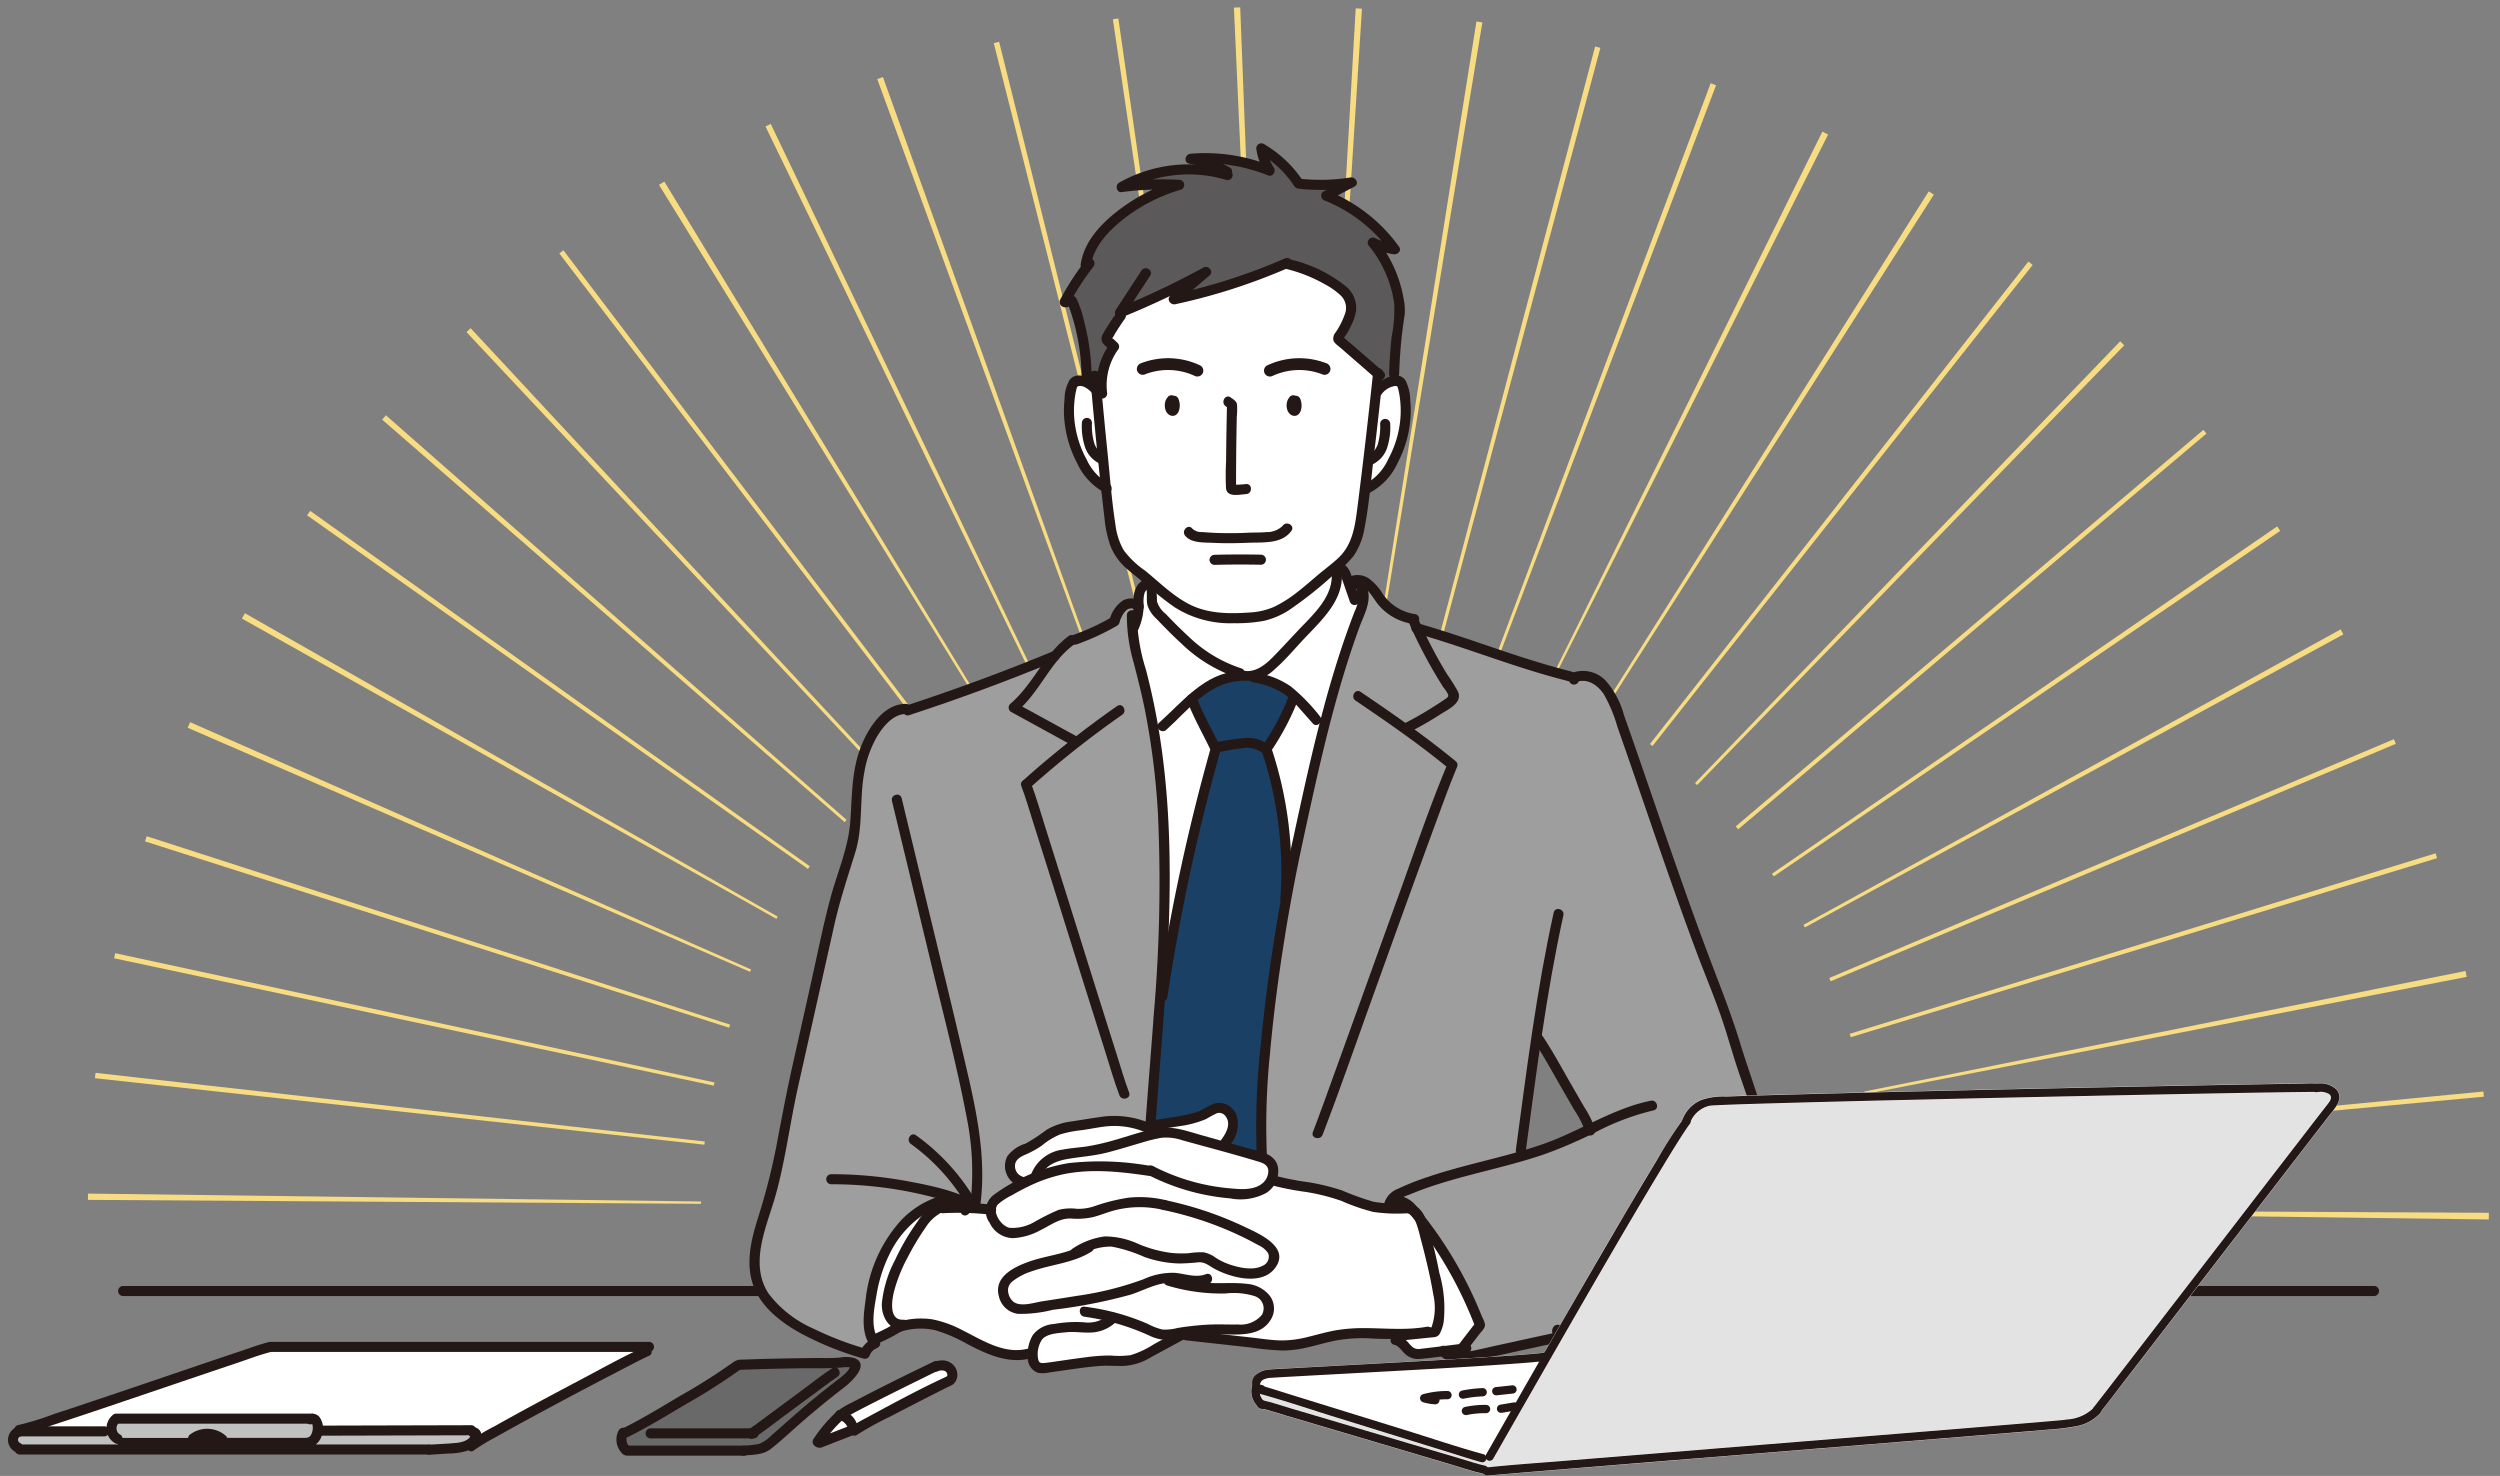 <svg xmlns="http://www.w3.org/2000/svg" width="332" height="196"><rect width="100%" height="100%" fill="#808080" stroke="none"/><defs><clipPath id="a"><path data-name="Rectangle 626" transform="translate(20 1805.172)" fill="#fff" stroke="#707070" d="M0 0h332v196H0z"/></clipPath><clipPath id="b"><path data-name="Rectangle 505" fill="#ac965a" d="M0 0h351.432v211.477H0z"/></clipPath></defs><g data-name="Group 36160"><g data-name="Mask Group 18" transform="translate(-20 -1805.172)" clip-path="url(#a)"><g data-name="Group 672"><g data-name="Group 578" transform="translate(20 1789.696)" clip-path="url(#b)"><path data-name="Path 440" d="M330.515 177.422l-81.411-1.052v-.256l81.416.42q0 .444-.007.888m-237.422-2.08l-81.414-.524q0-.419.008-.836l81.411 1.052zm155.7-6.687l-.043-.456 81.046-7.769.065.685zm-155.246-1.162l-80.938-8.83.079-.713 80.906 9.117zm154.115-6.725l-.067-.338 79.829-16.008.155.782zm-152.864-1.114l-39.926-8.469-39.716-8.448.144-.675 79.589 17.164zm150.981-6.436l-.138-.45 77.808-23.974.2.643zm-148.95-1.264l-77.568-24.74.221-.688 77.477 25.022zm146.281-6.162l-.184-.438 74.986-31.717.26.617zm-143.5-1.255l-74.684-32.415.324-.74 74.5 32.843zm140.076-5.9l-.186-.341 71.339-39.236.363.663zm-136.576-1.141L32.124 97.62l.4-.709 70.753 40.293zm132.45-5.635l-.242-.353 67.092-46.126.406.593zm-128.265-1L40.777 83.909l.416-.588 66.344 47.194zm123.541-5.254l-.327-.386 62.1-52.657.413.49zm-118.668-.953L50.75 71.199l.5-.573 61.17 53.728zm113.211-4.921l-.279-.27 56.461-58.66.546.528zm-107.723-.779L61.945 59.575l.555-.519 55.437 59.629zm101.8-4.408l-.336-.264 50.251-64.068.567.446zm-95.777-.7l-49.4-64.716.548-.417 49.212 64.856zm89.313-3.91l-.288-.183 43.433-68.865.682.433zm-82.739-.609l-42.735-69.3q.355-.219.711-.436l42.284 69.573zm75.861-3.29l-.26-.13 36.159-72.948q.384.19.764.382zm-68.935-.511l-35.521-73.258.7-.34 35.151 73.441zm61.788-2.624l-.352-.133 28.565-76.243.719.272zm-54.5-.463l-27.967-76.46.757-.274 27.537 76.62zm46.987-1.967l-.406-.109 20.79-78.72.7.187zm-39.5-.345L131.97 21.202l.715-.18 19.672 79.005zm31.659-1.347l-.344-.056 12.806-80.4.786.127zm-23.919-.205l-11.9-80.542.726-.106 11.588 80.589zm16.028-.683l-.313-.019 4.633-81.287.83.05zm-8.182-.07l-3.671-81.335q.417-.019.835-.035l3.153 81.357z" fill="#f7dc82"/><path data-name="Path 441" d="M2.492 207.134l.028.025.012.007c-.027-.036-.047-.044-.041-.032" fill="#fff"/><path data-name="Path 442" d="M2.427 207.067c-.033-.063-.032-.038 0 0" fill="#fff"/><path data-name="Path 443" d="M15.557 204.53l-.021.023-.009.01c.051-.046.049-.051.032-.037" fill="#fff"/><path data-name="Path 444" d="M15.443 204.709v.016l-.01.03c-.006.024 0 .025.017-.047" fill="#fff"/><path data-name="Path 445" d="M15.748 205.994c-.056-.054-.034-.025 0 0" fill="#fff"/><path data-name="Path 446" d="M86.135 195.419a.438.438 0 0 0 .255-.563.551.551 0 0 0-.171-1.067H36.157a.513.513 0 0 0-.115.023.539.539 0 0 0-.273 0c-1.318.327-2.61.823-3.9 1.253q-3.856 1.288-7.7 2.6c-5.665 1.922-11.324 3.862-17.008 5.727a36.183 36.183 0 0 1-4.7 1.446.439.439 0 0 0-.379.358 1.757 1.757 0 0 0-.9 1.334 1.705 1.705 0 0 0 .923 1.664c.009 0 .02 0 .029.008a.5.5 0 0 0 .484.322h54.215a.528.528 0 0 0 .2.027l2.577-.165a8.434 8.434 0 0 0 2.333-.334c.1-.036.2-.085.3-.131a.433.433 0 0 0 .631.062 24.967 24.967 0 0 1 2.871-1.74 302.501 302.501 0 0 1 5.238-2.889q5.771-3.125 11.6-6.141c1.178-.609 2.351-1.243 3.56-1.792" fill="#fff"/><path data-name="Path 447" d="M2.284 206.558a.112.112 0 0 0-.01.038.064.064 0 0 1 .01-.038" fill="#fff"/><path data-name="Path 448" d="M2.849 207.421a.43.43 0 0 0-.184-.18 1.184 1.184 0 0 1-.132-.075.169.169 0 0 1 .01.013.1.1 0 0 0-.023-.021.076.076 0 0 1-.026-.024l-.006-.005a.917.917 0 0 1-.054-.054v-.007c0 .008.007.012.012.023-.021-.045-.059-.085-.084-.129l-.028-.053a1.307 1.307 0 0 1-.043-.144v-.036c0-.01 0-.058-.006-.1a.171.171 0 0 0 .008-.029.97.97 0 0 1 .018-.073l.017-.052a1.292 1.292 0 0 1 .073-.129l.007-.011.017-.021a1.41 1.41 0 0 1 .107-.1l.047-.031.066-.037c.022-.012.073-.024.11-.034h11.1a.5.5 0 0 0 .506-.389 1.965 1.965 0 0 0 1.008 1.317.648.648 0 0 0 .369.054.59.59 0 0 0 .1.329H2.849z" fill="#c0c1c1"/><path data-name="Path 449" d="M27.157 206.455l.073-.007.137-.009q.123-.005.246 0c.073 0 .146.008.219.015h.044l.108.019c.086.017.168.046.252.07h-1.488a3.936 3.936 0 0 1 .411-.093" fill="#fff"/><path data-name="Path 450" d="M41.169 206.353l-.024.021c-.06.053-.006 0 .024-.021" fill="#fff"/><path data-name="Path 451" d="M40.939 204.421a.6.6 0 0 0 .517.014h.011c-.134.058-.032.029.036 0l.013.014c.021.036.041.073.06.11s.017.05.024.075c.019.064.031.129.044.194 0 .026.005.052.007.077 0 .074.007.148.005.221s-.008.143-.013.215v.006c0 .031-.01.061-.015.091a2.958 2.958 0 0 1-.124.436c-.015.031-.029.062-.045.092a1.9 1.9 0 0 1-.116.2l-.017.023-.061.07a1.3 1.3 0 0 1-.083.081l-.008.007a.936.936 0 0 0-.186.111l-.018.008a1.183 1.183 0 0 1-.13.034.424.424 0 0 0-.089.044H30.065a.474.474 0 0 0-.144-.3 3.677 3.677 0 0 0-4.664-.128.464.464 0 0 0-.15.432h-8.855a.488.488 0 0 0-.085.017.5.5 0 0 0-.258-.483 1.429 1.429 0 0 1-.154-.087l-.008-.006.025.024c-.02-.021-.045-.037-.066-.057a1.37 1.37 0 0 1-.112-.113l-.025-.034a1.635 1.635 0 0 1-.089-.15l-.029-.059c-.034-.1-.057-.207-.083-.313v-.056a1.752 1.752 0 0 1 0-.177c0-.023 0-.046.005-.069.01-.049.019-.1.033-.145.008-.028.018-.056.028-.084a.208.208 0 0 1 .01-.03c0-.012.009-.025.012-.037l-.006.021.038-.072c.013-.023.029-.047.044-.07l-.015.014c.009-.008.017-.019.026-.028a.176.176 0 0 1 .021-.023c.024-.027.048-.054.073-.079.009-.008.012-.021.019-.029z" fill="#c0c1c1"/><path data-name="Path 452" d="M60.628 207.204c-1.191.12-2.395.162-3.59.238a.543.543 0 0 0-.132-.027H41.773a.563.563 0 0 0 .086-.221 2.457 2.457 0 0 0 .759-1.183l19.741-.052a.478.478 0 0 0 .243.231c-.3.7-1.309.947-1.974 1.014" fill="#c0c1c1"/><path data-name="Path 453" d="M65.718 204.987c-.637.358-1.3.709-1.942 1.085a.8.8 0 0 0-.011-.307.911.911 0 0 0-.716-.6.492.492 0 0 0-.474-.3l-19.817.053a1.817 1.817 0 0 0-.489-1.27 1.049 1.049 0 0 0-.663-.3.53.53 0 0 0-.141-.029H15.409a.493.493 0 0 0-.468.295.505.505 0 0 0-.09.058 2.031 2.031 0 0 0-.576 1.572.491.491 0 0 0-.435-.235H5.787l.879-.3c2.576-.839 5.144-1.7 7.711-2.568 5.67-1.911 11.33-3.852 17-5.754 1.545-.518 3.1-1.123 4.682-1.515a.53.53 0 0 0 .1.019h48.534c-2.518 1.2-4.972 2.558-7.432 3.856-3.867 2.041-7.73 4.1-11.541 6.239" fill="#fff"/><path data-name="Path 454" d="M125.113 196.247a2.444 2.444 0 0 0-.747.1.546.546 0 0 0-.312.046c-3.644 1.746-7.276 3.539-10.848 5.427a11.091 11.091 0 0 0-1.758 1.02.511.511 0 0 0-.179.059.571.571 0 0 0-.215.253 19.56 19.56 0 0 0-2.95 3.511.552.552 0 0 0 0 .556.892.892 0 0 0 1.168.285c.46-.176.917-.358 1.375-.537l2.6-1.015a.453.453 0 0 0 .505-.04 39.906 39.906 0 0 1 4.345-2.393q3.051-1.6 6.127-3.156c.648-.327 1.293-.662 1.952-.967a.53.53 0 0 0 .184-.136.55.55 0 0 0 .209-.124 1.643 1.643 0 0 0 .248-1.891 1.9 1.9 0 0 0-1.707-1" fill="#fff"/><path data-name="Path 455" d="M109.873 206.099a18.5 18.5 0 0 1 1.879-2.079 2.176 2.176 0 0 1 .279.15l.073.051c.053.044.1.091.153.139s.1.1.14.152l.005.006.048.068a2.268 2.268 0 0 1 .172.314c.013.035.026.071.037.107l-1.871.731-.917.358" fill="#fff"/><path data-name="Path 456" d="M115.089 203.881c-.458.249-.932.49-1.383.761a2.77 2.77 0 0 0-.959-1.31q.4-.227.811-.444c.957-.51 1.924-1 2.891-1.493q3.168-1.6 6.358-3.163.722-.354 1.445-.705a.737.737 0 0 0 .21-.057c-.021.009-.037.017-.014.008l.071-.027q.072-.025.145-.046c.066-.018.134-.029.2-.041a2.058 2.058 0 0 1 .384 0c.045.009.09.015.134.027l.085.026.019.007a1.587 1.587 0 0 1 .168.094l.015.01.052.048a.981.981 0 0 1 .052.057 1.235 1.235 0 0 1 .087.15l.02.059c.011.036.016.073.024.109a1.25 1.25 0 0 1 0 .209c0 .018-.006.035-.011.052l-.01.029-.047.081-.04.041a.442.442 0 0 0-.037.055.562.562 0 0 0-.133.032c-3.577 1.658-7.076 3.552-10.539 5.433" fill="#fff"/><path data-name="Path 457" d="M113.488 195.965a4.066 4.066 0 0 0-1.951-.078c-1.093.1-2.2.048-3.3.058q-5.026.044-10.049.225a.517.517 0 0 0-.332.135.468.468 0 0 0-.32.1 79.926 79.926 0 0 1-7.241 4.59c-2.429 1.448-4.865 2.93-7.395 4.2a.543.543 0 0 0-.609.243 2.483 2.483 0 0 0 .416 2.965.555.555 0 0 0 .113.072.5.5 0 0 0 .412.194h15.567c1.24-.156 2.442-.051 3.486-.861 1.063-.825 2.055-1.746 3.06-2.639a115.608 115.608 0 0 1 6.6-5.469c.77-.587 3.494-2.884 1.539-3.738" fill="#fff"/><path data-name="Path 458" d="M83.359 207.494c.016.022.028.041 0 0" fill="#fff"/><path data-name="Path 459" d="M105.53 203.543c-1 .874-1.98 1.769-2.99 2.631a5.132 5.132 0 0 1-1.677 1.165 11.861 11.861 0 0 1-2.068.231H83.433l-.047-.048-.031-.036a2.011 2.011 0 0 1-.145-.24l-.021-.044c-.015-.041-.03-.082-.043-.124-.027-.086-.039-.176-.06-.263v-.037q-.005-.073 0-.146t.006-.146v-.035a1.856 1.856 0 0 1 .053-.207.564.564 0 0 0 .251-.06c2.554-1.277 5.011-2.774 7.461-4.235a80.055 80.055 0 0 0 7.241-4.59.611.611 0 0 0 .1-.09q3.82-.136 7.642-.2c2-.031 4.025.057 6.019-.116a5.615 5.615 0 0 1 .873-.037 1.127 1.127 0 0 1 .275.035.23.23 0 0 0 .026.006c-.068.8-1.339 1.56-1.883 1.978a114.113 114.113 0 0 0-5.613 4.6" fill="#696969"/><path data-name="Path 460" d="M110.579 197.273c-1.342.867-2.6 1.881-3.887 2.831-1.831 1.357-3.658 2.719-5.5 4.067-.51.374-1.017.758-1.543 1.109H86.365a.551.551 0 0 0 0 1.1h13.224a.452.452 0 0 0 .35 0h.178a.5.5 0 0 0 .514-.437c1.129-.774 2.213-1.627 3.309-2.439 1.831-1.356 3.658-2.719 5.5-4.067.559-.41 1.113-.838 1.7-1.215s.042-1.338-.556-.952" fill="#fff"/><path data-name="Path 461" d="M315.301 186.371h-84.557a.551.551 0 0 0 0 1.1h84.561a.551.551 0 0 0 0-1.1" fill="#fff"/><path data-name="Path 462" d="M172.595 68.553a.6.6 0 0 0-.253-.329.571.571 0 0 0-.334-.061.476.476 0 0 0-.246-.065.546.546 0 0 0-.39.161 1.451 1.451 0 0 0-.243.361 1.649 1.649 0 0 0-.119 1.025 1.491 1.491 0 0 0 .145.437.816.816 0 0 0 1.092.416.963.963 0 0 0 .382-.529 1.82 1.82 0 0 0 .1-.465 1.8 1.8 0 0 0-.014-.455 2.118 2.118 0 0 0-.121-.495" fill="#fff"/><path data-name="Path 463" d="M156.418 68.553a.6.6 0 0 0-.253-.329.572.572 0 0 0-.334-.061.477.477 0 0 0-.246-.065.547.547 0 0 0-.39.161 1.458 1.458 0 0 0-.243.361 1.761 1.761 0 0 0-.146.549 1.735 1.735 0 0 0 .028.476 1.491 1.491 0 0 0 .145.437.816.816 0 0 0 1.092.416.964.964 0 0 0 .382-.529 1.918 1.918 0 0 0 .087-.921 2.143 2.143 0 0 0-.121-.495" fill="#fff"/><path data-name="Path 464" d="M167.483 89.256q-3.111-.063-6.222.017a.551.551 0 0 0 0 1.1q3.111-.08 6.222-.017a.551.551 0 0 0 0-1.1" fill="#fff"/><path data-name="Path 465" d="M158.251 85.757c-.447-.551-1.223.233-.779.779.8.982 2.456.854 3.587.913 1.6.083 3.19.053 4.789-.011 1.867-.075 4.318.2 5.552-1.529.413-.578-.542-1.129-.952-.556-.927 1.3-3.355.927-4.73.989a48.358 48.358 0 0 1-4.03.033q-1.007-.038-2.012-.122a1.87 1.87 0 0 1-1.426-.5" fill="#fff"/><path data-name="Path 466" d="M180.342 94.033a.554.554 0 0 0-.278-.065l-.209-.606a1.392 1.392 0 0 1 .576.724l-.089-.053" fill="#fff"/><path data-name="Path 467" d="M179.37 95.327a.565.565 0 0 0 .678.385.572.572 0 0 0 .365-.355l.046.027a10.191 10.191 0 0 1-.457 1.342q-.8 2.087-1.52 4.2a139.915 139.915 0 0 0-2.58 8.575c-1.54 5.73-2.791 11.532-4.048 17.328-.176.811-.343 1.623-.511 2.436a51.618 51.618 0 0 0-2.558-14.243 34.79 34.79 0 0 0 3.295-6.189q.259.275.509.556.918 1.033 1.832 2.07c.471.532 1.248-.25.779-.779a24.25 24.25 0 0 0-3.857-3.961 10.578 10.578 0 0 0-3.437-1.554 7.307 7.307 0 0 0 1.319-.923c1.39-1.213 2.6-2.671 3.862-4.012 2.227-2.365 5.175-5 4.984-8.541a2.19 2.19 0 0 1 .125.241l.018.045a14.745 14.745 0 0 1 .137.386l.193.561.829 2.4" fill="#fff"/><path data-name="Path 468" d="M167.814 172.634c-1.08.986-2.76.928-4.116.8a27.566 27.566 0 0 1-10.635-3 .511.511 0 0 0-.472-.022 36.6 36.6 0 0 0-10.609-.365 20.106 20.106 0 0 0-3.408.835 4.984 4.984 0 0 1 3.175-1.614c1.667-.289 3.335-.39 4.986-.789s3.284-.931 4.927-1.395a20.141 20.141 0 0 1 2.571-.624 6.705 6.705 0 0 1 2.808.328c3.394.945 6.815 1.832 10.185 2.861.7.213 1.313.54 1.327 1.349a2.263 2.263 0 0 1-.738 1.635" fill="#fff"/><path data-name="Path 469" d="M135.956 171.938a.551.551 0 0 0-.17-.087 1.585 1.585 0 0 1-1.108-1.515c-.021-.835.628-1.264 1.315-1.582a12.88 12.88 0 0 0 2.329-1.27 9.254 9.254 0 0 1 2.436-1.479 14.947 14.947 0 0 1 2.84-.56c1.036-.142 2.062-.363 3.1-.488a10.644 10.644 0 0 1 5.534.808c-1.478.378-2.931.879-4.4 1.286a30.41 30.41 0 0 1-3.318.76c-1.1.177-2.219.225-3.314.441a5.11 5.11 0 0 0-4.119 3.111.481.481 0 0 0-.009.075c-.378.156-.752.324-1.121.5" fill="#fff"/><path data-name="Path 470" d="M162.24 166.956a.564.564 0 0 0-.071.128l-2.6-.731c-1.944-.546-3.836-1.282-5.876-.911a.464.464 0 0 0-.033-.073c1.007-.153 2.014-.3 3.02-.465a13.5 13.5 0 0 0 3.427-.918 14.821 14.821 0 0 1 1.519-.807 1.172 1.172 0 0 1 1.291.551c.73 1.047-.017 2.354-.673 3.226" fill="#fff"/><path data-name="Path 471" d="M167.003 168.412c-.44-.119-.879-.217-1.27-.327l-2.458-.69a4.012 4.012 0 0 0 .864-3.673 2.388 2.388 0 0 0-2.81-1.605 20.841 20.841 0 0 0-1.89.962 10.949 10.949 0 0 1-2.116.6c-1.307.256-2.631.44-3.951.633.382-5.333.835-10.682 1.2-16.036a.421.421 0 0 0 .342-.379 267.356 267.356 0 0 1 6.958-32.442.557.557 0 0 0 .017-.233c1.007-.18 2.018-.386 3.034-.484a3.482 3.482 0 0 1 2.675.55.557.557 0 0 0 .133.075 50.769 50.769 0 0 1 2.416 19.513.493.493 0 0 0 .055.268 227.284 227.284 0 0 0-2.659 19.077 99.82 99.82 0 0 0-.54 14.193" fill="#1a4065"/><path data-name="Path 472" d="M153.487 94.046a29.46 29.46 0 0 0 2.574 1.978 13.638 13.638 0 0 0 7.81 2.1 19.8 19.8 0 0 0 3.949-.31 10.528 10.528 0 0 0 3.233-1.367 52.057 52.057 0 0 0 5.72-4.5l.191-.154c.094 3.087-2.523 5.393-4.482 7.473-1.069 1.134-2.123 2.284-3.209 3.4-1.066 1.1-2.433 2.275-4.082 2.005h-.019a.5.5 0 0 0-.347-.313 18.3 18.3 0 0 1-7.135-4.333c-1.03-.939-2.007-1.935-2.973-2.94a3.356 3.356 0 0 1-1.192-1.748 12.6 12.6 0 0 1-.039-1.288" fill="#fff"/><path data-name="Path 473" d="M164.811 105.696a.5.5 0 0 0 .091.035 4.36 4.36 0 0 0 1.123.034.45.45 0 0 0 .317.2 10.579 10.579 0 0 1 4.443 1.712c.155.11.3.229.448.351a33.629 33.629 0 0 1-3.24 6.2 4.487 4.487 0 0 0-2.77-.611 31 31 0 0 0-3.558.534c-.929-1.9-1.981-3.751-2.742-5.73a9.567 9.567 0 0 1 5.594-2.605.533.533 0 0 0 .294-.113" fill="#1a4065"/><path data-name="Path 474" d="M185.795 67.129a9.061 9.061 0 0 1 .207 1.079 13.1 13.1 0 0 1-.124 4.341 13.609 13.609 0 0 1-1.412 3.938 8.072 8.072 0 0 1-2.527 3.064c.091-.837.178-1.674.27-2.507a3.662 3.662 0 0 0 1.857-2.05 8.727 8.727 0 0 0 .433-3.242.551.551 0 0 0-1.1 0 8.377 8.377 0 0 1-.315 2.742 3.055 3.055 0 0 1-.714 1.16q.459-3.875.877-7.754a.593.593 0 0 0 .107-.11 2.859 2.859 0 0 1 1.807-1.153c.431-.07.53.1.637.492" fill="#fff"/><path data-name="Path 475" d="M143.937 58.514a15.843 15.843 0 0 0-1.02-3.195.958.958 0 0 0-.486-.488 32.6 32.6 0 0 1 2.677-4.011.609.609 0 0 0-.193-.9 11.47 11.47 0 0 1 4.219-5.446 22.8 22.8 0 0 1 7.633-3.917.554.554 0 0 0-.146-1.082 40.911 40.911 0 0 0-4.468 0 17.575 17.575 0 0 1 10.765-.219.548.548 0 0 0 .549-.889.464.464 0 0 0-.25-.576 20.54 20.54 0 0 0-1.535-.695 22.752 22.752 0 0 1 6.782 1.567c.454.182.863-.428.622-.809a7.31 7.31 0 0 1-.7-1.456 14.4 14.4 0 0 1 3.5 3.564.586.586 0 0 0 .041.049.572.572 0 0 0 .487.4 25.956 25.956 0 0 0 4.3.127l-.87.454a.558.558 0 0 0 .132 1.007 19.9 19.9 0 0 1 7.874 5.708 9.821 9.821 0 0 1-1.27-.5.554.554 0 0 0-.668.865 15.635 15.635 0 0 1 3.354 7.609 17.909 17.909 0 0 1-.327 4.511 63.821 63.821 0 0 0-.338 4.9.473.473 0 0 0 .226.437 4.317 4.317 0 0 0-1.39.709l.048-.443a.509.509 0 0 0 .159-.86l-.094-.082a.436.436 0 0 0-.375-.326l-2.337-2.032-1.358-1.166c-.373-.325-.8-.642-1.155-1 .11-.192.343-.453.421-.583q.275-.458.507-.94a7.293 7.293 0 0 0 .7-1.993 3.533 3.533 0 0 0-1.349-3.242 17.816 17.816 0 0 0-7.216-3.481.579.579 0 0 0-.7-.186 77.4 77.4 0 0 1-12.744 4.3l2.609-2.233c.488-.418-.136-1.157-.668-.865a107.815 107.815 0 0 1-9.709 4.7l2.465-3.777c.389-.6-.565-1.148-.952-.556l-3.432 5.258a.524.524 0 0 0 .008.539 27.6 27.6 0 0 0-1.7 2.646c-.429.794.083 1.259.65 1.71a9.134 9.134 0 0 0-1.343 3.439c-.292-.388-1.038-.3-.986.288l.065.714q-.171-.112-.35-.21a.479.479 0 0 0 .257-.452 30.223 30.223 0 0 0-.917-6.883" fill="#5b5959"/><path data-name="Path 476" d="M144.219 76.585a13.6 13.6 0 0 1-1.466-4.035 13.181 13.181 0 0 1-.142-4.2c.066-.51.089-1.75.736-1.739a2.6 2.6 0 0 1 1.736.936q.358 3.952.75 7.9a3.137 3.137 0 0 1-.626-1.073 8.377 8.377 0 0 1-.316-2.742.551.551 0 0 0-1.1 0 8.712 8.712 0 0 0 .433 3.242 3.69 3.69 0 0 0 1.759 2c.08.779.158 1.558.242 2.336a9.21 9.21 0 0 1-2-2.634" fill="#fff"/><path data-name="Path 477" d="M149.141 88.623a8.961 8.961 0 0 1-1.123-3.441 87.665 87.665 0 0 1-.567-4.562.634.634 0 0 0-.065-.64c-.147-1.487-.28-2.976-.431-4.457q-.371-3.646-.706-7.3c.332.094.719-.066.663-.494a8.215 8.215 0 0 1 1.506-5.952.55.55 0 0 0-.086-.668 7.228 7.228 0 0 0-.809-.671l.085-.143a2.826 2.826 0 0 0 .35-.574q.634-1.02 1.323-2a.467.467 0 0 0 .083-.4q3.473-1.426 6.839-3.088l-.71.608c-.447.383.04 1.027.536.921a78.94 78.94 0 0 0 14.718-4.708 20.017 20.017 0 0 1 5.216 2.045c1.6.908 3.421 2.043 2.745 4.145a10.569 10.569 0 0 1-1.235 2.436 1.145 1.145 0 0 0-.293.932c.115.4.6.7.893.948l4.348 3.782q-.918 8.679-2.017 17.337c-.329 2.582-.625 5.163-2.643 7.022-.882.813-1.86 1.524-2.772 2.3-.884.755-1.76 1.52-2.681 2.228a16.653 16.653 0 0 1-3.007 1.9 9.33 9.33 0 0 1-3.414.79c-2.663.195-5.5.154-7.937-1.075-2.241-1.129-4.044-2.955-5.972-4.524a12.1 12.1 0 0 1-2.839-2.711" fill="#fff"/><path data-name="Path 478" d="M151.872 94.214a1.03 1.03 0 0 1 .476-.581c.154.736-.03 1.505.166 2.242a4.112 4.112 0 0 0 1.161 1.709c1.052 1.1 2.115 2.193 3.24 3.219a21.171 21.171 0 0 0 6.2 4.116c-3.74.871-6.327 4.141-9.112 6.625-.531.473.251 1.25.779.779 1.077-.961 2.137-2.088 3.263-3.134.82 2 1.893 3.889 2.826 5.842a.53.53 0 0 0-.066.129q-3.522 12.561-5.8 25.421a133.486 133.486 0 0 0-1.347-28.779q-.646-3.734-1.606-7.4a35.934 35.934 0 0 1-1.1-5.227.392.392 0 0 0 .1-.123 8.036 8.036 0 0 0 .686-2.812.5.5 0 0 0 .018-.337c0-.042.007-.084.007-.126a4.526 4.526 0 0 1 .11-1.56" fill="#fff"/><path data-name="Path 479" d="M114.582 194.586a41.853 41.853 0 0 1-6.637-2.581 15.163 15.163 0 0 1-5.962-4.669c-1.8-2.684-1.3-5.9-.446-8.821.427-1.463.944-2.9 1.357-4.367a63.6 63.6 0 0 0 1.1-4.682c.651-3.228 1.159-6.484 1.876-9.7l2.4-10.712 2.4-10.712c.74-3.308 1.8-6.479 2.8-9.712 1.071-3.467.534-7.165 1.209-10.695a14.424 14.424 0 0 1 1.631-4.614c.8-1.367 2.143-3.052 3.855-3.145a.468.468 0 0 0 .547.161q9.01-2.953 17.8-6.526a27.481 27.481 0 0 1-4.277 5.241.555.555 0 0 0 .112.865l7.661 4.2q-3.038 2.406-5.935 4.985a.519.519 0 0 0-.092.124.443.443 0 0 0-.233.591c.6 1.574 1.064 3.208 1.573 4.812q1.511 4.752 3 9.513c2.188 6.982 4.36 13.969 6.57 20.944.613 1.934 1.166 3.909 1.889 5.806.25.656 1.316.372 1.063-.293-.6-1.574-1.064-3.208-1.573-4.812q-1.511-4.752-3-9.513c-2.188-6.982-4.36-13.969-6.57-20.943-.581-1.833-1.113-3.7-1.781-5.506a130.926 130.926 0 0 1 12.065-9.534c.577-.4.027-1.359-.556-.952a134.083 134.083 0 0 0-5.467 4.045l-7.392-4.049c2.62-2.527 4.013-6.157 6.983-8.341a.575.575 0 0 0 .06-.053.457.457 0 0 0 .305.013 31.81 31.81 0 0 0 5.413-2.5.492.492 0 0 0 .256-.491s0-.007.006-.011l.057-.138.011-.028.01-.024c.037-.084.073-.168.112-.251a5.34 5.34 0 0 1 .253-.486 3.838 3.838 0 0 1 .177-.273c.031-.037.062-.075.094-.111a2.4 2.4 0 0 1 .172-.173c.026-.024.053-.046.081-.068l.061-.042c.064-.041.134-.069.2-.108h.009c.04-.012.08-.027.12-.038s.082-.021.123-.029l.072-.01h.227l.059.012a.776.776 0 0 1 .167.049l.033.022.024.016q-.01.215-.038.429a.562.562 0 0 0-.84.459 22.145 22.145 0 0 0 .9 6.277c.557 2.169 1.107 4.334 1.541 6.532a101.1 101.1 0 0 1 1.685 13.468 201.865 201.865 0 0 1-.552 26.794c-.345 4.769-.741 9.534-1.081 14.3a.373.373 0 0 0-.046.051 11.87 11.87 0 0 0-5.911-.67c-1.32.183-2.639.406-3.956.61a8.559 8.559 0 0 0-3.282 1.085 25.113 25.113 0 0 1-2.8 1.841 4.567 4.567 0 0 0-2.39 1.646 2.727 2.727 0 0 0 .872 3.463 24.781 24.781 0 0 0-2.6 1.623 2.528 2.528 0 0 0-1 1.351c-.355-.037-.711-.075-1.067-.1.9-7.013-.864-13.84-2.449-20.626-1.65-7.065-3.38-14.111-5.08-21.164l-2.921-12.122c-.166-.689-1.229-.4-1.063.293l5.1 21.147c1.67 6.93 3.494 13.855 4.826 20.861a37.444 37.444 0 0 1 .6 10.557 28.135 28.135 0 0 0-7.505-8.026c-.577-.414-1.128.541-.556.952a26.752 26.752 0 0 1 6.756 7.072 37.845 37.845 0 0 0-7.308-1.914 55.231 55.231 0 0 0-10.083-.927.551.551 0 0 0 0 1.1 53.612 53.612 0 0 1 9.79.887c1.487.277 2.961.621 4.419 1.022a4.726 4.726 0 0 0-.414.127 11.933 11.933 0 0 0-4.436 2.944 18.567 18.567 0 0 0-4.692 10.561c-.249 1.785-.54 3.878.354 5.527a2.788 2.788 0 0 0-.834.889" fill="#9e9e9e"/><path data-name="Path 480" d="M116.196 192.73c-.6-1.613-.2-3.658.083-5.254a19.349 19.349 0 0 1 2.071-6.139 13.256 13.256 0 0 1 3.8-4.348 11.881 11.881 0 0 1 1.034-.656 10.164 10.164 0 0 0-1.193 1.362 31.834 31.834 0 0 0-3.029 5.177 15.527 15.527 0 0 0-1.732 5.668 3.487 3.487 0 0 0 1.281 3.02 20.845 20.845 0 0 1-2.315 1.169" fill="#fff"/><path data-name="Path 481" d="M137.26 192.839a4.338 4.338 0 0 0-.617 1.854.554.554 0 0 0-.136.007c-3.133.8-6.04-1.111-8.721-2.449a14.427 14.427 0 0 0-3.984-1.448 9.54 9.54 0 0 0-3.58.118.492.492 0 0 0-.285-.072c-2.051.108-1.626-2.719-1.316-3.943a20.682 20.682 0 0 1 1.856-4.594 33.881 33.881 0 0 1 2.34-3.892 6.815 6.815 0 0 1 2.12-2.024.488.488 0 0 0 .292.077 38.568 38.568 0 0 1 2.452-.043c.012.023.027.04.039.063a.521.521 0 0 0 .938-.043c.811.031 1.621.09 2.43.173a3.477 3.477 0 0 0 .433 1.176 3.4 3.4 0 0 0 2.934 1.99 8.262 8.262 0 0 0 3.616-1.025c1.354-.648 2.586-1.641 4.149-1.583a9.691 9.691 0 0 0 2.887-.181c.957-.245 1.868-.636 2.823-.889a13.608 13.608 0 0 1 6.521-.083h.007c.017.005.028.016.046.02a45.843 45.843 0 0 1 8.655 2.719 42.822 42.822 0 0 1 3.974 1.944 3.117 3.117 0 0 1 1.39 1.163 1.418 1.418 0 0 1-.773 1.791c-1.225.668-2.988.319-4.246-.073a9.04 9.04 0 0 1-2.07-.951 4.014 4.014 0 0 0-1.58-.743 10.06 10.06 0 0 0-1.982.121 13.9 13.9 0 0 1-2.4-.048 16.853 16.853 0 0 1-4.271-1.158 10.719 10.719 0 0 0-4.492-1.024 9.9 9.9 0 0 0-4.247 1.631.529.529 0 0 0-.189.187c-1.867.652-3.892.9-5.751 1.585-1.93.71-4.457 1.968-3.748 4.449.926 3.247 4.582 2.042 7 1.663a68.805 68.805 0 0 0 10.342-2.014 29.564 29.564 0 0 1 4.558-1.525.53.53 0 0 0 .336.305 24.655 24.655 0 0 0 7.737 1.062 9.356 9.356 0 0 1 3.9.359 1.823 1.823 0 0 1 1.037 2.647 3.759 3.759 0 0 1-3.274 1.346c-1.332.026-2.658-.047-3.991.023a36.729 36.729 0 0 0-4.008.437 6.637 6.637 0 0 1-2.071.209 8.464 8.464 0 0 1-1.989-.767 30.2 30.2 0 0 0-8.323-2.266c-.7-.088-.7 1.015 0 1.1a26.415 26.415 0 0 1 2.6.467 4.611 4.611 0 0 1-2.678.509 16.081 16.081 0 0 0-3.965.223 3.7 3.7 0 0 0-2.726 1.418" fill="#fff"/><path data-name="Path 482" d="M150.172 195.557a11.959 11.959 0 0 1-2.7.051 24.378 24.378 0 0 0-3.414.256c-1.161.142-2.319.316-3.477.483-.613.088-1.228.188-1.844.253-.6.063-.892-.066-1-.676a3.608 3.608 0 0 1 .547-2.621c.679-.856 2.277-.9 3.28-1.015 1.31-.145 2.624.18 3.922-.023a4.984 4.984 0 0 0 2.528-1.222 35.346 35.346 0 0 1 4.707 1.713 5.265 5.265 0 0 0 1.856.52c.078 0 .157 0 .235-.005l-1.5.813a12.237 12.237 0 0 1-3.14 1.473" fill="#fff"/><path data-name="Path 483" d="M181.296 191.97a21.627 21.627 0 0 0-4.033.313c-1.214.226-2.4.578-3.6.866a13.913 13.913 0 0 1-3.57.453c-1.373-.031-2.754-.261-4.118-.412l-5.337-.588c.328-.015.656-.028.984-.034 2.382-.044 5.628.509 7.065-1.955a2.68 2.68 0 0 0-.185-3.016 4.208 4.208 0 0 0-2.929-1.507c-1.693-.209-3.435-.02-5.14-.129-.065 0-.129-.013-.194-.017.081-.025.161-.049.242-.081.655-.252.371-1.318-.293-1.062-1.359.523-2.772-.045-4.154-.171a9.084 9.084 0 0 0-4.1.825 42.44 42.44 0 0 1-8.814 2.215q-2.365.375-4.73.744c-1.09.171-2.841.778-3.848.055a2.181 2.181 0 0 1-.791-1.825 1.662 1.662 0 0 1 .683-1.131 8.194 8.194 0 0 1 2.615-1.341c2.608-.917 5.487-1.072 7.859-2.6a.523.523 0 0 0 .212-.271 5.329 5.329 0 0 1 2.524-.394 19.67 19.67 0 0 1 4.393 1.391 14.826 14.826 0 0 0 4.572.848 24.992 24.992 0 0 0 2.511-.155c.92-.07 1.418.427 2.177.846 2.068 1.143 6.116 2.292 7.883.039 2.148-2.74-2.076-4.488-3.966-5.385a46.841 46.841 0 0 0-10.416-3.508h-.009a.483.483 0 0 0-.045-.02 14.809 14.809 0 0 0-4.831-.324 24.48 24.48 0 0 0-4.63 1.163 6.67 6.67 0 0 1-2.281.324 6.469 6.469 0 0 0-2.417.141 30.465 30.465 0 0 0-3.153 1.583 5.872 5.872 0 0 1-3.384.8 2.9 2.9 0 0 1-1.931-2.31.536.536 0 0 0 .049-.214.529.529 0 0 0-.036-.177 1.134 1.134 0 0 1 .326-.624 9.6 9.6 0 0 1 1.866-1.221q1.088-.639 2.227-1.187a20.244 20.244 0 0 1 4.583-1.6c3.8-.8 7.755-.343 11.559.219a.6.6 0 0 0 .092 0 29.336 29.336 0 0 0 10.584 2.977 7.08 7.08 0 0 0 4.753-.724 3.584 3.584 0 0 0 .959-.975 39.415 39.415 0 0 0 4.354.845 27.83 27.83 0 0 1 4.711 1.18 27.137 27.137 0 0 0 4.229 1.473 20.889 20.889 0 0 0 4.549.171 2.205 2.205 0 0 1 .425.205c.251.295.491.6.725.907a17.088 17.088 0 0 1 .653 2.175q.354 1.291.67 2.592c.4 1.646.776 3.3 1.05 4.976a8.274 8.274 0 0 1-.257 4.534l-.252.026a.548.548 0 0 0-.448-.107c-2.709.491-5.463.2-8.2.186" fill="#fff"/><path data-name="Path 484" d="M187.664 194.567a3.7 3.7 0 0 1-.646-.609 6.129 6.129 0 0 0-.631-.6l3.512-.356c.571-.058.973 0 1.249-.547a5.389 5.389 0 0 0 .455-1.424 16.785 16.785 0 0 0-.577-6.481c-.3-1.408-.606-2.844-.973-4.259.444.645.879 1.3 1.294 1.959a53.99 53.99 0 0 1 4.567 9.134l-2.088 2.709-2.036.253a.447.447 0 0 0-.337.041c-.911.112-1.822.224-2.734.325a1.513 1.513 0 0 1-1.054-.139" fill="#fff"/><path data-name="Path 485" d="M193.711 195.205l.093-.012.042.013h-.135" fill="#fff"/><path data-name="Path 486" d="M207.13 192.01c-.028.013-.018 0 0 0" fill="#fff"/><path data-name="Path 488" d="M215.319 190.484a2.3 2.3 0 0 1-1.825.409 1.609 1.609 0 0 0-.157-.85c-.042-.111-.065-.161-.05-.213-.028.1.015-.058.022-.076-.028.079.031-.057.042-.074a.309.309 0 0 1 .147-.131l.009-.005a.526.526 0 0 1 .053-.015h.015a.565.565 0 0 0 .678-.385.556.556 0 0 0-.385-.678 1.428 1.428 0 0 0-1.651 1.683 2.543 2.543 0 0 0 .14.386c.019.048.035.1.05.148-.016.016-.031.036-.009.019l-.175.125a12.96 12.96 0 0 1-.384.262 6.684 6.684 0 0 1-.81.462 1.973 1.973 0 0 1-1.5.154 6.368 6.368 0 0 0 .691-.832.555.555 0 0 0-.086-.668c-.013-.012-.028-.021-.041-.032l.611-.527a.554.554 0 0 0 0-.779.565.565 0 0 0-.779 0l-1.247 1.076a.553.553 0 0 0 .173.89c-.031.034-.06.07-.093.1q-.155.158-.322.3-.083.072-.169.14l-.02.015-.111.081a5.147 5.147 0 0 1-.754.442.492.492 0 0 0-.13-.235.565.565 0 0 0-.779 0 .765.765 0 0 0-.139.949l-7.39 1.61c-1.339.292-2.678.637-4.029.866a8.026 8.026 0 0 1-.653.084.566.566 0 0 0 .114-.066l.346-.044a.607.607 0 0 0 .429-.92l.688-.893.672-.871a2.654 2.654 0 0 0 .559-.785c.1-.416-.292-1.049-.448-1.433q-.349-.86-.724-1.708a54.19 54.19 0 0 0-3.471-6.573 53.141 53.141 0 0 0-3.4-4.855 2.993 2.993 0 0 0-1.057-1.3 3.6 3.6 0 0 0-1.858-1.293c.465-.237.973-.409 1.327-.555a45.47 45.47 0 0 1 3.422-1.239c2.354-.754 4.753-1.356 7.146-1.971 2.434-.626 4.868-1.265 7.242-2.094a56.78 56.78 0 0 0 5.759-2.456.578.578 0 0 0 .7-.332l.143-.068a33.017 33.017 0 0 1 7.7-2.9c.695-.141.4-1.2-.293-1.063a34.077 34.077 0 0 0-7.821 2.91 20.087 20.087 0 0 0-1.1-2.035l-1.867-3.24c-1.21-2.1-2.36-4.251-3.71-6.264a.582.582 0 0 0-.128-.135c.8-5.363 1.712-10.709 2.879-16 .152-.691-.91-.986-1.063-.293-2.289 10.386-3.594 20.964-5.021 31.495a.569.569 0 0 0 .093.4c-3.918 1.114-7.916 1.956-11.778 3.264a34 34 0 0 0-4.041 1.6 3.018 3.018 0 0 0-1.792 1.929 11.045 11.045 0 0 1-1.49-.194 36.618 36.618 0 0 1-4.222-1.51 28.967 28.967 0 0 0-4.462-1.094 42.353 42.353 0 0 1-4.177-.8 2.77 2.77 0 0 0 .021-1.425 2.384 2.384 0 0 0-1.453-1.564 94.607 94.607 0 0 1 .417-13.41c.45-5.091 1.117-10.162 1.923-15.209q1.078-6.758 2.539-13.441c1.323-6.1 2.646-12.2 4.312-18.216.913-3.3 1.93-6.569 3.106-9.783.517-1.414 1.473-3.067 1.172-4.623a2.592 2.592 0 0 0-.2-.593 3.358 3.358 0 0 1 .371.35c.581.642.988 1.422 1.572 2.064a7.267 7.267 0 0 0 3.892 2.2c.1.234.215.463.32.7a.508.508 0 0 0 .231.5 62.553 62.553 0 0 0 4.029 7.39 4.167 4.167 0 0 1 .618.952c.1.4-.255.61-.555.815-.545.373-1.1.732-1.661 1.082a43.3 43.3 0 0 1-3.55 2.02c-.011.006-.015.014-.026.02a302.054 302.054 0 0 0-6-4.159c-.588-.4-1.14.555-.556.952 4.144 2.814 8.273 5.659 12.151 8.835-2.341 5.612-4.291 11.409-6.36 17.123-2.857 7.888-5.683 15.786-8.538 23.675-.943 2.606-1.87 5.22-2.866 7.806-.255.662.81.949 1.063.293 2.231-5.787 4.259-11.658 6.359-17.493 2.841-7.892 5.671-15.79 8.574-23.66.958-2.6 1.888-5.215 2.961-7.767a.531.531 0 0 0-.142-.536 115.25 115.25 0 0 0-5.652-4.351 45.34 45.34 0 0 0 3.6-2.1c.93-.593 2.918-1.464 2.292-2.854a22.515 22.515 0 0 0-1.447-2.309q-.742-1.216-1.427-2.465a62.062 62.062 0 0 1-1.443-2.812c3.073.921 6.108 1.962 9.148 2.989 1.7.575 3.407 1.141 5.124 1.671q1.258.388 2.525.746.7.2 1.4.381c.161.042 1.06.161 1.1.306a.56.56 0 0 0 1.071-.027 3.388 3.388 0 0 1 3.511 1.739 19.226 19.226 0 0 1 1.812 4.326q1.764 5.021 3.483 10.059c2.283 6.644 4.567 13.289 7.027 19.869 1.219 3.26 2.6 6.472 3.67 9.784.55 1.7 1.044 3.414 1.588 5.115.514 1.608 1.112 3.187 1.623 4.8a66.436 66.436 0 0 1 2.373 10.049 13.547 13.547 0 0 1-1.178 8.838 10.761 10.761 0 0 1-2.84 3.436 16.3 16.3 0 0 1-4.221 2.022 60.664 60.664 0 0 1-7.967 2.347c.066-.074.139-.144.2-.221a.567.567 0 0 0 0-.779.555.555 0 0 0-.779 0 6.294 6.294 0 0 1-1.43 1.283 2.1 2.1 0 0 0-.863.514.551.551 0 0 0-.043.724.534.534 0 0 0 .313.2 2.455 2.455 0 0 1-.535.52" fill="#9e9e9e"/><path data-name="Path 489" d="M169.043 65.377a8.443 8.443 0 0 1 6.651-.152.793.793 0 0 0 .969-.55.806.806 0 0 0-.55-.968 9.99 9.99 0 0 0-7.864.311.794.794 0 0 0-.282 1.077.8.8 0 0 0 1.077.282" fill="#fff"/><path data-name="Path 490" d="M158.618 65.377a.809.809 0 0 0 1.077-.282.794.794 0 0 0-.282-1.077 9.99 9.99 0 0 0-7.864-.311.811.811 0 0 0-.55.968.793.793 0 0 0 .968.55 8.443 8.443 0 0 1 6.651.152" fill="#fff"/><path data-name="Path 491" d="M162.818 69.315l.241.179q-.085 3.631-.116 7.263a31.35 31.35 0 0 0-.008 3.552c.126 1.159 1.758.711 2.545.668.706-.039.71-1.141 0-1.1-.469.026-.965.095-1.445.1v-1.161q0-.8.008-1.6.011-1.6.033-3.2t.055-3.2a9.943 9.943 0 0 0 .036-1.595c-.065-.436-.461-.615-.792-.861-.57-.423-1.12.533-.556.952" fill="#fff"/><path data-name="Path 492" d="M36.158 195.01h50.061a.67.67 0 0 0 0-1.338H36.158a.67.67 0 0 0 0 1.338" fill="#231815"/><path data-name="Path 493" d="M2.447 204.926a1.78 1.78 0 0 0-.895.526 1.891 1.891 0 0 0-.484 1.076 1.819 1.819 0 0 0 .981 1.766.718.718 0 0 0 .516.067.669.669 0 0 0 .16-1.223 1.2 1.2 0 0 1-.209-.128l.135.1a1.283 1.283 0 0 1-.2-.2l.1.135a1.33 1.33 0 0 1-.158-.264l.067.16a1.276 1.276 0 0 1-.089-.325l.024.178a1.182 1.182 0 0 1 0-.275l-.024.178a1.206 1.206 0 0 1 .071-.261l-.067.16a1.3 1.3 0 0 1 .149-.261l-.1.135a1.313 1.313 0 0 1 .234-.234l-.135.1a1.272 1.272 0 0 1 .233-.137l-.16.068a1.277 1.277 0 0 1 .2-.065.675.675 0 0 0 .467-.823.683.683 0 0 0-.823-.467" fill="#231815"/><path data-name="Path 494" d="M15.97 205.984a1.382 1.382 0 0 1-.154-.086c-.049-.032-.107-.1.041.036-.021-.02-.045-.037-.066-.056a1.468 1.468 0 0 1-.112-.114c-.019-.021-.09-.112-.012-.011s.017.021 0 0a1.5 1.5 0 0 1-.089-.15c-.014-.026-.026-.053-.039-.079-.052-.106.059.164.023.051s-.061-.216-.087-.328c-.018-.079.019.182.01.075 0-.029-.005-.059-.007-.088a1.713 1.713 0 0 1 0-.177c0-.029 0-.059.006-.088.008-.112-.032.178-.008.062.011-.052.021-.1.035-.156s.035-.1.051-.152c-.068.218-.016.042.021-.022l.046-.074c.032-.049.1-.1-.036.041.041-.042.077-.088.12-.129a.67.67 0 0 0-.946-.947 2.283 2.283 0 0 0 .527 3.552.67.67 0 0 0 .675-1.156" fill="#231815"/><path data-name="Path 495" d="M15.409 204.539h26.056a.67.67 0 0 0 0-1.338H15.409a.67.67 0 0 0 0 1.338" fill="#231815"/><path data-name="Path 496" d="M41.542 204.53c-.222.094-.107.044-.051.027a.453.453 0 0 0 .083-.02c0 .008-.188.01-.118.016h.038c.037 0 .151.013 0-.006s-.045 0-.011.005.093.037-.039-.019-.059-.03-.04-.016a.274.274 0 0 0 .053.03c.058.022-.093-.062-.093-.074a.415.415 0 0 0 .04.035l.05.054c.062.062-.11-.167-.048-.059.027.047.052.094.078.142.034.064-.067-.186-.027-.06l.028.085c.019.064.032.129.045.195 0 .016 0 .033.008.048.016.075-.02-.181-.014-.1 0 .034.007.067.009.1.005.074.007.148.005.222s-.007.143-.013.215c-.011.136.017-.1.009-.056l-.021.122a2.985 2.985 0 0 1-.124.437c-.046.13.074-.157.015-.034l-.047.1a1.913 1.913 0 0 1-.116.2c-.01.015-.021.029-.03.044-.054.083.1-.119.049-.062-.026.029-.05.06-.077.088s-.054.055-.083.081l-.039.034c-.078.071.049-.042.065-.049a1.687 1.687 0 0 0-.211.124c-.049.03.109-.043.1-.042a.65.65 0 0 0-.074.027 1.268 1.268 0 0 1-.13.035.674.674 0 0 0-.467.823.684.684 0 0 0 .823.467 2.319 2.319 0 0 0 1.629-1.856 2.467 2.467 0 0 0-.441-2.26 1.2 1.2 0 0 0-.589-.319 1.473 1.473 0 0 0-.9.132.669.669 0 0 0-.308.4.669.669 0 0 0 .983.756" fill="#231815"/><path data-name="Path 497" d="M16.254 207.771l25.091-.008a.669.669 0 0 0 0-1.338l-25.091.007a.67.67 0 0 0 0 1.339" fill="#231815"/><path data-name="Path 498" d="M26.121 206.979c-.047.036-.06.044 0 .007.038-.025.075-.051.114-.075.069-.043.141-.083.213-.12.045-.023.219-.09.088-.045.077-.027.153-.056.232-.08s.158-.044.238-.062l.107-.021s.172-.022.073-.012.031 0 .047 0c.045 0 .091-.007.137-.009h.246c.082 0 .146.011.219.015s-.118-.022.012 0l.108.019a3.11 3.11 0 0 1 .473.132l.1.039c-.086-.034-.046-.019.014.01s.129.066.192.1.138.087.206.132c.1.069-.042-.041.017.011.034.031.07.059.1.089a.669.669 0 0 0 .946-.946 3.762 3.762 0 0 0-4.831-.128.67.67 0 0 0 0 .946.69.69 0 0 0 .946 0" fill="#231815"/><path data-name="Path 499" d="M13.842 204.89H2.502a.669.669 0 0 0 0 1.338h11.34a.669.669 0 0 0 0-1.338" fill="#231815"/><path data-name="Path 500" d="M2.623 208.64h54.283a.669.669 0 0 0 0-1.338H2.623a.669.669 0 0 0 0 1.338" fill="#231815"/><path data-name="Path 501" d="M42.189 206.137l20.386-.055a.669.669 0 0 0 0-1.338l-20.386.054a.67.67 0 0 0 0 1.338" fill="#231815"/><path data-name="Path 502" d="M62.816 206.356a1.081 1.081 0 0 1-.161-.108l-.091-.338c-.1.836-1.26 1.114-1.937 1.18-1.195.118-2.4.162-3.6.239a.685.685 0 0 0-.669.669.675.675 0 0 0 .669.669l2.578-.165a8.593 8.593 0 0 0 2.364-.338 3.023 3.023 0 0 0 1.638-1.291 1.7 1.7 0 0 0 .27-1.141 1.09 1.09 0 0 0-1.062-.714.669.669 0 0 0 0 1.338" fill="#231815"/><path data-name="Path 503" d="M2.788 206.012a30.523 30.523 0 0 0 3.91-1.189c2.576-.838 5.144-1.7 7.711-2.568 5.67-1.911 11.33-3.852 17-5.754 1.546-.518 3.1-1.123 4.683-1.516a.67.67 0 0 0-.356-1.291c-1.318.327-2.61.823-3.9 1.253q-3.856 1.288-7.7 2.6c-5.665 1.922-11.324 3.862-17.009 5.727a36.182 36.182 0 0 1-4.7 1.446c-.846.153-.488 1.443.356 1.291" fill="#231815"/><path data-name="Path 504" d="M62.926 208.089a24.971 24.971 0 0 1 2.871-1.741 306.252 306.252 0 0 1 5.238-2.889q5.771-3.125 11.6-6.141c1.178-.609 2.351-1.243 3.56-1.792.783-.355.1-1.509-.675-1.156-2.833 1.286-5.57 2.829-8.319 4.28-3.867 2.041-7.73 4.1-11.541 6.24a28.739 28.739 0 0 0-3.408 2.043c-.675.515-.009 1.678.675 1.156" fill="#231815"/><path data-name="Path 505" d="M111.047 203.002a19.677 19.677 0 0 0-3.039 3.605.669.669 0 0 0 0 .675 1 1 0 0 0 1.3.34c.46-.176.917-.358 1.375-.537l2.753-1.072a.689.689 0 0 0 .467-.823.674.674 0 0 0-.823-.468l-2.321.906-1.118.436-.6.235c-.072.028-.152.052-.222.085-.076.018-.071.021.015.009q-.3-.009.331.216v.675a18.164 18.164 0 0 1 2.83-3.334.669.669 0 1 0-.946-.946" fill="#231815"/><path data-name="Path 506" d="M111.375 204.025a2.1 2.1 0 0 1 .394.12l-.16-.067a2.262 2.262 0 0 1 .488.286l-.136-.1a2.373 2.373 0 0 1 .4.4l-.1-.135a2.294 2.294 0 0 1 .289.487l-.067-.16a2.119 2.119 0 0 1 .146.52.666.666 0 0 0 .307.4.669.669 0 0 0 .915-.24l.068-.16a.673.673 0 0 0 0-.355 2.855 2.855 0 0 0-2.187-2.281.715.715 0 0 0-.516.067.669.669 0 0 0-.24.916.667.667 0 0 0 .4.308" fill="#231815"/><path data-name="Path 507" d="M112.267 203.743c-.179.148-.01.011.073-.039q.158-.1.318-.188c.316-.181.637-.354.958-.525.957-.51 1.924-1 2.891-1.492q3.167-1.6 6.358-3.163c.6-.3 1.2-.593 1.809-.883.776-.372.1-1.526-.675-1.156-3.644 1.746-7.276 3.539-10.848 5.427a10.615 10.615 0 0 0-1.831 1.073c-.665.548.286 1.49.946.946" fill="#231815"/><path data-name="Path 508" d="M113.82 206.018a39.862 39.862 0 0 1 4.345-2.393q3.051-1.6 6.127-3.156c.648-.327 1.293-.662 1.952-.967.781-.362.1-1.515-.675-1.155-3.577 1.658-7.076 3.552-10.539 5.433a19.531 19.531 0 0 0-1.885 1.083c-.7.49-.033 1.65.675 1.156" fill="#231815"/><path data-name="Path 509" d="M124.542 197.566l.055-.024-.16.067a2.256 2.256 0 0 1 .556-.15l-.178.024a2.024 2.024 0 0 1 .482 0l-.178-.024a1.683 1.683 0 0 1 .4.1l-.16-.067a1.477 1.477 0 0 1 .308.177l-.135-.1a1.173 1.173 0 0 1 .2.2l-.1-.136a1.332 1.332 0 0 1 .166.285l-.067-.16a1.375 1.375 0 0 1 .087.317l-.024-.178a1.253 1.253 0 0 1 0 .323l.024-.178a1.085 1.085 0 0 1-.063.235l.068-.16a.948.948 0 0 1-.122.21l.1-.135a1.069 1.069 0 0 1-.084.092.669.669 0 0 0 .946.946 1.637 1.637 0 0 0 .469-1.034 1.9 1.9 0 0 0-.2-1 2.02 2.02 0 0 0-1.808-1.06 2.872 2.872 0 0 0-1.252.281.669.669 0 0 0-.307.4.685.685 0 0 0 .067.516.676.676 0 0 0 .4.307.772.772 0 0 0 .516-.067" fill="#231815"/><path data-name="Path 510" d="M98.189 197.389q3.82-.136 7.642-.2c2-.031 4.025.057 6.019-.116a5.442 5.442 0 0 1 .873-.037 1.553 1.553 0 0 0 .243.031c.041-.029-.022-.183-.048-.173-.009 0-.151.351-.172.385a3.124 3.124 0 0 1-.487.594 12.3 12.3 0 0 1-1.178.961 114.395 114.395 0 0 0-5.636 4.62c-1 .874-1.98 1.769-2.99 2.631a4.939 4.939 0 0 1-1.625 1.135 12.017 12.017 0 0 1-2.036.228c-.843.106-.854 1.446 0 1.338 1.271-.16 2.494-.058 3.563-.887s2.064-1.752 3.073-2.648a114.986 114.986 0 0 1 6.578-5.451c.851-.649 3.617-3.036 1.525-3.948a4.146 4.146 0 0 0-2-.089c-1.093.1-2.2.048-3.3.058q-5.026.045-10.048.225c-.859.031-.863 1.369 0 1.339" fill="#231815"/><path data-name="Path 511" d="M97.477 196.307a79.9 79.9 0 0 1-7.241 4.59c-2.451 1.461-4.908 2.958-7.461 4.235-.77.385-.093 1.54.675 1.156 2.554-1.277 5.011-2.774 7.462-4.235a79.964 79.964 0 0 0 7.241-4.59c.68-.512.013-1.674-.675-1.156" fill="#231815"/><path data-name="Path 512" d="M82.19 205.383a2.6 2.6 0 0 0 .434 3.108.669.669 0 0 0 .946-.946 4.712 4.712 0 0 1-.1-.1c-.015-.016-.045-.04-.052-.062 0 .009.1.133.046.058a2.021 2.021 0 0 1-.158-.263l-.028-.058c-.032-.066.065.17.024.055-.016-.046-.033-.091-.047-.138a2.114 2.114 0 0 1-.065-.3l.024.178a2.1 2.1 0 0 1 0-.518l-.024.178a1.923 1.923 0 0 1 .074-.331.977.977 0 0 1 .027-.076c.036-.1-.059.127-.024.055.026-.054.052-.107.082-.158a.67.67 0 0 0-1.156-.676" fill="#231815"/><path data-name="Path 513" d="M83.233 208.791h15.561a.67.67 0 0 0 0-1.338H83.233a.67.67 0 0 0 0 1.338" fill="#231815"/><path data-name="Path 514" d="M86.37 206.499h13.752a.67.67 0 0 0 0-1.338H86.37a.67.67 0 0 0 0 1.338" fill="#231815"/><path data-name="Path 515" d="M100.116 206.439c1.342-.867 2.6-1.881 3.887-2.831 1.831-1.356 3.658-2.719 5.5-4.067.56-.41 1.113-.838 1.7-1.215.721-.466.051-1.625-.675-1.156-1.342.867-2.6 1.881-3.887 2.832-1.831 1.356-3.658 2.719-5.5 4.067-.56.41-1.113.838-1.7 1.215-.721.466-.051 1.625.676 1.155" fill="#231815"/><path data-name="Path 516" d="M16.32 187.591h84.561a.67.67 0 0 0 0-1.338H16.32a.67.67 0 0 0 0 1.338" fill="#231815"/><path data-name="Path 517" d="M230.74 187.591h84.561a.67.67 0 0 0 0-1.338H230.74a.67.67 0 0 0 0 1.338" fill="#231815"/><path data-name="Path 518" d="M144.764 65.344c.565 6.331 1.16 12.666 1.918 18.977a14.537 14.537 0 0 0 .834 3.775 7.8 7.8 0 0 0 2.251 3.015c1.01.862 2.061 1.677 3.073 2.539a34.508 34.508 0 0 0 3.166 2.476 13.748 13.748 0 0 0 7.87 2.113 19.945 19.945 0 0 0 3.98-.314 10.628 10.628 0 0 0 3.261-1.379 52.274 52.274 0 0 0 5.744-4.52 15.226 15.226 0 0 0 2.917-2.75 9.142 9.142 0 0 0 1.414-3.586c.644-3.255.895-6.626 1.285-9.92q.635-5.358 1.2-10.723c.09-.855-1.249-.849-1.339 0q-.931 8.83-2.05 17.638c-.325 2.551-.616 5.1-2.609 6.939-.882.813-1.86 1.524-2.772 2.3-.88.751-1.752 1.514-2.669 2.219a16.574 16.574 0 0 1-2.995 1.9 9.179 9.179 0 0 1-3.354.774c-2.641.193-5.46.16-7.878-1.059-2.232-1.125-4.027-2.943-5.948-4.505a12.025 12.025 0 0 1-2.82-2.687 8.888 8.888 0 0 1-1.111-3.413c-.5-3.182-.732-6.425-1.058-9.628q-.518-5.086-.972-10.178c-.076-.851-1.415-.859-1.338 0" fill="#231815"/><path data-name="Path 519" d="M183.457 67.85a2.738 2.738 0 0 1 1.721-1.1c.382-.063.412.052.508.407a9.055 9.055 0 0 1 .207 1.08 12.983 12.983 0 0 1-.124 4.278 13.508 13.508 0 0 1-1.4 3.91 7.024 7.024 0 0 1-2.918 3.25c-.782.329-.438 1.625.355 1.29a8.329 8.329 0 0 0 3.771-3.963 15.026 15.026 0 0 0 1.689-5.521 13.679 13.679 0 0 0 .009-2.876 5.77 5.77 0 0 0-.634-2.614c-1.124-1.6-3.541.1-4.339 1.18-.511.694.649 1.362 1.156.675" fill="#231815"/><path data-name="Path 520" d="M182.157 77.201a3.77 3.77 0 0 0 2.027-2.176 8.818 8.818 0 0 0 .438-3.273.67.67 0 0 0-1.339 0 8.257 8.257 0 0 1-.311 2.711 2.307 2.307 0 0 1-.2.447c-.047.086-.1.17-.151.252a5.128 5.128 0 0 1-.082.121l-.028.038a2.5 2.5 0 0 1-.4.4c.061-.047-.128.083-.152.1s-.235.122-.154.088a.691.691 0 0 0-.468.823.673.673 0 0 0 .823.467" fill="#231815"/><path data-name="Path 521" d="M146.333 67.175c-.8-1.079-3.1-2.717-4.281-1.257a5.161 5.161 0 0 0-.681 2.581 13.7 13.7 0 0 0 0 2.986 15.046 15.046 0 0 0 1.637 5.423 8.412 8.412 0 0 0 3.823 4.061c.792.334 1.139-.96.356-1.29a6.915 6.915 0 0 1-2.865-3.153 13.5 13.5 0 0 1-1.454-4.007 13.057 13.057 0 0 1-.14-4.149 11.028 11.028 0 0 1 .2-1.1c.082-.352.074-.5.421-.534.666-.073 1.477.635 1.832 1.117.506.686 1.667.019 1.156-.675" fill="#231815"/><path data-name="Path 522" d="M146.49 75.796c.081.034-.131-.075-.154-.088s-.212-.145-.152-.1a2.521 2.521 0 0 1-.4-.4q.044.062-.028-.037a3.213 3.213 0 0 1-.082-.121q-.081-.123-.151-.252a2.308 2.308 0 0 1-.2-.447 8.259 8.259 0 0 1-.311-2.71.669.669 0 1 0-1.338 0 8.812 8.812 0 0 0 .437 3.273 3.77 3.77 0 0 0 2.027 2.176.673.673 0 0 0 .823-.467.686.686 0 0 0-.467-.823" fill="#231815"/><path data-name="Path 523" d="M151.586 51.406l-3.432 5.258c-.3.458.208 1.2.756.983a110.128 110.128 0 0 0 11.59-5.494l-.811-1.051-4.277 3.662c-.543.465.049 1.247.651 1.118a79.163 79.163 0 0 0 15.24-4.928c.787-.345.106-1.5-.676-1.156a77.5 77.5 0 0 1-14.92 4.794l.651 1.118 4.277-3.662c.593-.508-.165-1.405-.811-1.051a107.18 107.18 0 0 1-11.27 5.359l.756.983 3.432-5.258c.472-.723-.686-1.394-1.156-.675" fill="#231815"/><path data-name="Path 524" d="M170.632 51.149a19.92 19.92 0 0 1 5.27 2.056 9.537 9.537 0 0 1 2.139 1.509 2.27 2.27 0 0 1 .551 2.5 10.458 10.458 0 0 1-1.223 2.407 1.251 1.251 0 0 0-.3 1.023c.119.421.616.733.924 1l4.78 4.158c.647.563 1.6-.38.947-.946l-2.806-2.44-1.351-1.175a10.228 10.228 0 0 1-1.375-1.248l.2.473c.007-.072.375-.522.464-.671q.275-.458.507-.94a7.364 7.364 0 0 0 .711-2.022 3.651 3.651 0 0 0-1.38-3.357 18.327 18.327 0 0 0-7.694-3.621c-.837-.2-1.194 1.091-.356 1.29" fill="#231815"/><path data-name="Path 525" d="M148.229 57.108a28.349 28.349 0 0 0-1.771 2.741c-.549 1.019.3 1.536 1.012 2.128q-.052-.405-.1-.811a9.219 9.219 0 0 0-1.672 6.568.692.692 0 0 0 .669.669.672.672 0 0 0 .669-.669 8.12 8.12 0 0 1 1.49-5.892.668.668 0 0 0-.1-.811c-.2-.169-.567-.606-.815-.675q-.2-.211.011.169l.1-.165a2.606 2.606 0 0 0 .35-.574q.633-1.02 1.323-2c.495-.707-.665-1.377-1.156-.675" fill="#231815"/><path data-name="Path 526" d="M144.246 49.957a34.7 34.7 0 0 0-3.439 5.292.677.677 0 0 0 .24.915.957.957 0 0 0 .876.035 1.768 1.768 0 0 0 .341-.2l-.378.017q.089.241.173.484a28.451 28.451 0 0 1 1.575 8.9.669.669 0 0 0 1.338 0 30.365 30.365 0 0 0-.921-6.914 15.6 15.6 0 0 0-1.031-3.223.961.961 0 0 0-.861-.6 1.137 1.137 0 0 0-.453.12 1.394 1.394 0 0 0-.234.139q-.335.169.25.09l.24.915a32.88 32.88 0 0 1 3.23-5.021c.525-.67-.415-1.624-.946-.946" fill="#231815"/><path data-name="Path 527" d="M144.814 50.934c.387-2.7 2.341-4.75 4.4-6.375a22.61 22.61 0 0 1 7.581-3.887.672.672 0 0 0-.178-1.314 40.892 40.892 0 0 0-7.673.293l.338 1.247a17.436 17.436 0 0 1 13.6-1.522.67.67 0 0 0 .356-1.29 18.8 18.8 0 0 0-14.632 1.657c-.536.3-.347 1.338.338 1.247a40.9 40.9 0 0 1 7.673-.293l-.178-1.314a24.214 24.214 0 0 0-8.172 4.231c-2.221 1.756-4.331 4.057-4.748 6.965-.121.842 1.169 1.206 1.29.356" fill="#231815"/><path data-name="Path 528" d="M163.276 37.694a20.442 20.442 0 0 0-5-1.78l-.178 1.314a22.641 22.641 0 0 1 10.335 1.554c.552.221 1.048-.519.756-.983a7.252 7.252 0 0 1-1.042-2.807l-.983.756a14.342 14.342 0 0 1 4.615 4.279c.484.706 1.644.037 1.156-.675a15.858 15.858 0 0 0-5.1-4.759.678.678 0 0 0-.983.756 8.194 8.194 0 0 0 1.177 3.127l.756-.983a23.538 23.538 0 0 0-10.691-1.6c-.7.058-.966 1.146-.178 1.314a19.073 19.073 0 0 1 4.681 1.645c.766.389 1.445-.765.676-1.155" fill="#231815"/><path data-name="Path 529" d="M172.409 40.529a26.565 26.565 0 0 0 7.281-.19l-.516-1.223-3.4 1.775a.678.678 0 0 0 .16 1.223 19.762 19.762 0 0 1 8.717 6.828l.756-.983a10.19 10.19 0 0 1-2.777-.849.672.672 0 0 0-.811 1.051 15.511 15.511 0 0 1 3.323 7.557 17.841 17.841 0 0 1-.331 4.48 63.821 63.821 0 0 0-.338 4.9c-.027.861 1.312.861 1.338 0 .054-1.727.173-3.451.367-5.168.1-.865.219-1.727.352-2.587a7.083 7.083 0 0 0-.134-2.211 16.848 16.848 0 0 0-3.632-7.922l-.811 1.051a11.359 11.359 0 0 0 3.1.984c.508.082 1.133-.456.755-.983a21.373 21.373 0 0 0-9.516-7.443l.16 1.223 3.4-1.775c.721-.376.184-1.336-.515-1.223a25.33 25.33 0 0 1-6.926.143c-.854-.1-.847 1.242 0 1.338" fill="#231815"/><path data-name="Path 530" d="M171.288 68.174a1.561 1.561 0 0 0-.261.385 1.99 1.99 0 0 0-.112.291 2.245 2.245 0 0 0-.05.317 1.848 1.848 0 0 0 .032.508 1.583 1.583 0 0 0 .157.465 1.181 1.181 0 0 0 .4.431.831.831 0 0 0 .853.027 1.093 1.093 0 0 0 .436-.6 1.921 1.921 0 0 0 .1-.5 1.868 1.868 0 0 0-.016-.471 2.182 2.182 0 0 0-.123-.51.729.729 0 0 0-.307-.4.67.67 0 0 0-.916.24.654.654 0 0 0-.067.516 1.9 1.9 0 0 1 .112.421l-.024-.178a1.553 1.553 0 0 1 0 .405l.024-.178a1.357 1.357 0 0 1-.082.306l.067-.16a.775.775 0 0 1-.076.147l.1-.135a.159.159 0 0 1-.025.026l.135-.1a.124.124 0 0 1-.032.019l.16-.068a.13.13 0 0 1-.035.009l.178-.024a.147.147 0 0 1-.032 0l.178.024a.256.256 0 0 1-.048-.012l.16.067a.356.356 0 0 1-.077-.045l.135.1a.584.584 0 0 1-.081-.084l.1.135a.645.645 0 0 1-.076-.132l.068.16a1.369 1.369 0 0 1-.076-.3l.024.178a1.262 1.262 0 0 1 0-.317l-.024.178a1.072 1.072 0 0 1 .068-.249l-.068.16a.987.987 0 0 1 .116-.2l-.1.135.04-.049a.71.71 0 0 0 .2-.473.68.68 0 0 0-.2-.473.672.672 0 0 0-.473-.2.665.665 0 0 0-.473.2" fill="#231815"/><path data-name="Path 531" d="M155.111 68.174a1.56 1.56 0 0 0-.261.385 1.937 1.937 0 0 0-.112.291 2.246 2.246 0 0 0-.05.317 1.868 1.868 0 0 0 .032.508 1.589 1.589 0 0 0 .157.465 1.187 1.187 0 0 0 .4.431.831.831 0 0 0 .852.027 1.094 1.094 0 0 0 .437-.6 1.942 1.942 0 0 0 .1-.5 1.88 1.88 0 0 0-.016-.471 2.208 2.208 0 0 0-.124-.51.726.726 0 0 0-.307-.4.684.684 0 0 0-.516-.067.676.676 0 0 0-.4.307.654.654 0 0 0-.067.516 1.922 1.922 0 0 1 .112.421l-.024-.178a1.585 1.585 0 0 1 0 .405l.024-.178a1.357 1.357 0 0 1-.082.306l.068-.16a.806.806 0 0 1-.077.147l.1-.135a.172.172 0 0 1-.025.026l.135-.1a.124.124 0 0 1-.032.019l.16-.068a.129.129 0 0 1-.035.009l.178-.024a.147.147 0 0 1-.032 0l.178.024a.265.265 0 0 1-.048-.012l.16.067a.355.355 0 0 1-.076-.045l.135.1a.573.573 0 0 1-.081-.084l.1.135a.645.645 0 0 1-.076-.132l.068.16a1.342 1.342 0 0 1-.076-.3l.024.178a1.24 1.24 0 0 1 0-.317l-.024.178a1.1 1.1 0 0 1 .068-.249l-.068.16a.987.987 0 0 1 .116-.2l-.1.135.041-.049a.711.711 0 0 0 .2-.473.68.68 0 0 0-.2-.473.672.672 0 0 0-.473-.2.665.665 0 0 0-.473.2" fill="#231815"/><path data-name="Path 532" d="M161.26 90.492q3.111-.08 6.222-.017a.67.67 0 0 0 0-1.338q-3.111-.063-6.222.017a.67.67 0 0 0 0 1.338" fill="#231815"/><path data-name="Path 533" d="M157.389 86.617c.821 1.01 2.5.886 3.671.947 1.6.083 3.19.053 4.788-.011 1.922-.077 4.387.187 5.654-1.587.5-.7-.659-1.371-1.156-.675a2.908 2.908 0 0 1-2.143.846c-.826.075-1.657.047-2.485.085a48.358 48.358 0 0 1-4.03.033q-1.007-.038-2.011-.122a1.758 1.758 0 0 1-1.342-.462c-.543-.669-1.485.283-.946.946" fill="#231815"/><path data-name="Path 534" d="M152.198 93.502c.222.783-.01 1.613.2 2.4a4.233 4.233 0 0 0 1.192 1.761c1.052 1.1 2.115 2.193 3.24 3.219a19.656 19.656 0 0 0 7.673 4.647.67.67 0 0 0 .356-1.29 18.164 18.164 0 0 1-7.083-4.3c-1.031-.939-2.007-1.935-2.973-2.94a3.324 3.324 0 0 1-1.157-1.665 16.133 16.133 0 0 0-.158-2.189.67.67 0 0 0-1.29.356" fill="#231815"/><path data-name="Path 535" d="M176.838 91.45c.306 3.227-2.426 5.6-4.435 7.731-1.068 1.135-2.123 2.284-3.209 3.4-1.031 1.061-2.367 2.236-3.967 1.975-.842-.138-1.2 1.152-.355 1.291a5.361 5.361 0 0 0 4.435-1.516c1.39-1.213 2.6-2.671 3.862-4.012 2.3-2.443 5.359-5.174 5.009-8.87-.081-.85-1.42-.858-1.338 0" fill="#231815"/><path data-name="Path 536" d="M152.557 92.355c-1.361.053-1.976 1.367-2.018 2.569a17.638 17.638 0 0 1-.049 1.767 6.454 6.454 0 0 1-.491 1.741.69.69 0 0 0 .24.915.674.674 0 0 0 .916-.24 8.1 8.1 0 0 0 .727-3.335 4.387 4.387 0 0 1 .106-1.528c.1-.284.345-.542.571-.551.859-.034.863-1.372 0-1.338" fill="#231815"/><path data-name="Path 537" d="M154.874 112.405c2.823-2.518 5.541-6.229 9.647-6.479.855-.052.862-1.391 0-1.338-4.562.278-7.445 4.063-10.594 6.871-.644.574.3 1.518.946.946" fill="#231815"/><path data-name="Path 538" d="M166.31 106.076a10.5 10.5 0 0 1 4.415 1.7 10.793 10.793 0 0 1 1.778 1.7q.918 1.033 1.832 2.07c.572.646 1.515-.3.946-.946a24.337 24.337 0 0 0-3.881-3.979 11.383 11.383 0 0 0-4.734-1.835.689.689 0 0 0-.823.467.674.674 0 0 0 .467.823" fill="#231815"/><path data-name="Path 539" d="M177.805 91.554c-.164-.063.131.119 0 0 .023.021.168.195.086.079a2.137 2.137 0 0 1 .2.366c-.058-.128.036.1.045.122.033.091.063.182.095.273l.193.561.829 2.4a.67.67 0 0 0 1.291-.356l-.939-2.723c-.287-.831-.555-1.672-1.445-2.016a.672.672 0 0 0-.823.467.687.687 0 0 0 .467.823" fill="#231815"/><path data-name="Path 540" d="M149.649 97.155a22.275 22.275 0 0 0 .9 6.309c.557 2.169 1.107 4.334 1.541 6.532a100.874 100.874 0 0 1 1.681 13.436 201.886 201.886 0 0 1-.552 26.794c-.363 5.017-.786 10.03-1.137 15.048-.06.859 1.279.856 1.338 0 1.243-17.788 3.423-35.772.356-53.5q-.646-3.734-1.606-7.4a25.109 25.109 0 0 1-1.183-7.215c.03-.861-1.308-.86-1.338 0" fill="#231815"/><path data-name="Path 541" d="M151.8 95.725a1.869 1.869 0 0 0-1.351-.77 2.343 2.343 0 0 0-1.346.281 4.362 4.362 0 0 0-1.7 2.387.671.671 0 0 0 .467.823.69.69 0 0 0 .823-.467l.057-.138c.065-.158-.058.133.01-.024l.112-.251a5.437 5.437 0 0 1 .253-.486c.046-.078.095-.154.147-.228.025-.036.081-.158.012-.021a.6.6 0 0 1 .095-.112 2.418 2.418 0 0 1 .172-.173.659.659 0 0 1 .112-.1c-.148.08-.029.025.005 0 .065-.041.136-.07.2-.109s-.138.046-.024.012c.04-.012.08-.027.12-.038s.082-.021.123-.03l.035-.008c-.113.026.027 0 .056 0h.1a.624.624 0 0 0 .122.008c-.1-.015-.13-.018-.078-.009l.059.012a1.531 1.531 0 0 0 .19.059c-.1-.043-.116-.049-.053-.018l.035.019a.632.632 0 0 0 .1.064c-.057-.006-.108-.095-.016 0 .032.033.111.137 0-.012a.732.732 0 0 0 .4.308.685.685 0 0 0 .516-.068.676.676 0 0 0 .24-.916" fill="#231815"/><path data-name="Path 542" d="M147.703 97.396a30.1 30.1 0 0 1-5.122 2.38.686.686 0 0 0-.467.823.675.675 0 0 0 .823.467 31.972 31.972 0 0 0 5.441-2.515.67.67 0 0 0-.675-1.156" fill="#231815"/><path data-name="Path 543" d="M141.925 99.939c-3.281 2.412-4.706 6.433-7.784 9.033a.673.673 0 0 0 .135 1.051l8.292 4.542c.756.414 1.432-.741.675-1.156l-8.292-4.542.135 1.051c2.984-2.519 4.351-6.5 7.513-8.823.687-.5.02-1.667-.675-1.156" fill="#231815"/><path data-name="Path 544" d="M148.357 109.236a133.494 133.494 0 0 0-12.378 9.783c-.644.574.3 1.518.946.946a130.583 130.583 0 0 1 12.107-9.573c.7-.49.033-1.65-.675-1.155" fill="#231815"/><path data-name="Path 545" d="M135.625 119.849c.6 1.574 1.064 3.208 1.573 4.812q1.511 4.753 3 9.513c2.188 6.982 4.36 13.969 6.57 20.943.613 1.934 1.166 3.909 1.889 5.806.3.8 1.6.451 1.291-.356-.6-1.574-1.063-3.208-1.573-4.812q-1.511-4.752-3-9.513c-2.188-6.982-4.36-13.969-6.57-20.944-.613-1.934-1.166-3.908-1.889-5.806-.3-.8-1.6-.451-1.29.356" fill="#231815"/><path data-name="Path 546" d="M157.641 108.471c.848 2.3 2.081 4.418 3.135 6.624a.682.682 0 0 0 .755.308c1.125-.191 2.255-.44 3.392-.549a3.386 3.386 0 0 1 2.591.515c.648.561 1.6-.382.946-.946a4.365 4.365 0 0 0-3.238-.931 38.733 38.733 0 0 0-4.047.62l.756.307c-1-2.1-2.193-4.116-3-6.3-.3-.8-1.589-.455-1.29.356" fill="#231815"/><path data-name="Path 547" d="M171.169 107.873a33.564 33.564 0 0 1-3.6 6.779c-.488.712.671 1.382 1.156.675a35.048 35.048 0 0 0 3.732-7.1.675.675 0 0 0-.468-.823.685.685 0 0 0-.823.467" fill="#231815"/><path data-name="Path 548" d="M179.386 93.376c.59-.085.978.647 1.029 1.129a4.985 4.985 0 0 1-.528 2.189q-.8 2.087-1.52 4.2a139.915 139.915 0 0 0-2.58 8.575c-1.54 5.73-2.79 11.532-4.048 17.328a234.2 234.2 0 0 0-4.314 27.419 97.819 97.819 0 0 0-.521 14.669c.048.856 1.386.862 1.338 0a94.337 94.337 0 0 1 .413-13.5c.449-5.08 1.115-10.141 1.919-15.177q1.078-6.758 2.539-13.441c1.323-6.1 2.646-12.2 4.312-18.216.913-3.3 1.93-6.569 3.106-9.783.53-1.448 1.47-3.094 1.172-4.686a2.385 2.385 0 0 0-2.672-2c-.849.122-.488 1.412.356 1.29" fill="#231815"/><path data-name="Path 549" d="M179.806 93.256c.677-.338 1.437.221 1.872.7.581.642.988 1.422 1.572 2.064a7.37 7.37 0 0 0 4.379 2.31.692.692 0 0 0 .823-.467.674.674 0 0 0-.467-.823 6.306 6.306 0 0 1-4.349-2.682 7 7 0 0 0-1.837-2.051 2.692 2.692 0 0 0-2.668-.207c-.771.384-.094 1.539.676 1.156" fill="#231815"/><path data-name="Path 550" d="M187.081 98.11a62.867 62.867 0 0 0 4.62 8.676 4.05 4.05 0 0 1 .618.952c.076.327-.26.48-.513.654-.545.374-1.1.732-1.661 1.082a43.605 43.605 0 0 1-3.55 2.021c-.771.385-.094 1.54.675 1.155a44.416 44.416 0 0 0 4.013-2.312c1-.638 3.012-1.535 2.334-3.016a23.61 23.61 0 0 0-1.447-2.309q-.742-1.215-1.427-2.465-1.37-2.5-2.507-5.113c-.344-.787-1.5-.107-1.156.675" fill="#231815"/><path data-name="Path 551" d="M180.014 108.512c4.232 2.873 8.451 5.776 12.4 9.036l-.172-.651c-2.4 5.71-4.382 11.619-6.49 17.44-2.857 7.888-5.684 15.786-8.538 23.675-.943 2.606-1.87 5.219-2.866 7.805-.31.8.983 1.152 1.29.356 2.23-5.787 4.259-11.657 6.359-17.493 2.841-7.893 5.671-15.79 8.575-23.66.958-2.6 1.888-5.215 2.961-7.767a.645.645 0 0 0-.172-.651c-4.036-3.332-8.343-6.307-12.67-9.245-.714-.485-1.385.674-.675 1.156" fill="#231815"/><path data-name="Path 552" d="M160.695 115.128a267.322 267.322 0 0 0-6.958 32.442c-.126.842 1.163 1.206 1.29.356a267.368 267.368 0 0 1 6.958-32.442.67.67 0 0 0-1.29-.356" fill="#231815"/><path data-name="Path 553" d="M167.533 115.123a50.68 50.68 0 0 1 2.495 19.751c-.062.859 1.277.855 1.338 0a51.718 51.718 0 0 0-2.542-20.107c-.272-.812-1.565-.464-1.291.356" fill="#231815"/><path data-name="Path 554" d="M138.263 171.687c.5-1.476 2.113-2.062 3.518-2.3 1.666-.289 3.335-.39 4.986-.789s3.284-.932 4.926-1.4a19.767 19.767 0 0 1 2.571-.624 6.6 6.6 0 0 1 2.745.328c3.394.945 6.816 1.832 10.184 2.861.648.2 1.226.482 1.24 1.235a2.141 2.141 0 0 1-.7 1.552c-1.058.959-2.709.89-4.032.767a27.425 27.425 0 0 1-10.576-2.985c-.756-.413-1.432.742-.675 1.156a29.171 29.171 0 0 0 10.923 3.134 7.175 7.175 0 0 0 4.812-.74 3.425 3.425 0 0 0 1.5-3.55c-.451-1.71-2.477-1.956-3.923-2.362l-6.168-1.732c-1.973-.554-3.881-1.29-5.952-.909-1.982.364-3.9 1.068-5.839 1.607a30.331 30.331 0 0 1-3.318.76c-1.1.177-2.219.225-3.314.441a5.22 5.22 0 0 0-4.2 3.194c-.278.817 1.014 1.168 1.29.356" fill="#231815"/><path data-name="Path 555" d="M153.018 170.354a37.837 37.837 0 0 0-11.068-.421 23.285 23.285 0 0 0-9.868 4.139 2.673 2.673 0 0 0-.661 3.785 3.523 3.523 0 0 0 3.036 2.048 8.393 8.393 0 0 0 3.676-1.041c1.333-.638 2.551-1.624 4.089-1.567a9.813 9.813 0 0 0 2.919-.185c.956-.246 1.868-.637 2.823-.889a13.477 13.477 0 0 1 6.458-.083c.838.192 1.2-1.1.356-1.291a14.894 14.894 0 0 0-4.862-.328 24.646 24.646 0 0 0-4.661 1.166 6.566 6.566 0 0 1-2.249.32 6.545 6.545 0 0 0-2.448.146 30.586 30.586 0 0 0-3.181 1.594 5.773 5.773 0 0 1-3.293.784c-1.122-.209-2.447-2.156-1.54-3.128a8.247 8.247 0 0 1 1.842-1.2q1.088-.639 2.227-1.187a20.137 20.137 0 0 1 4.555-1.589c3.782-.794 7.714-.339 11.5.219.842.125 1.206-1.165.356-1.29" fill="#231815"/><path data-name="Path 556" d="M154.475 176.162a45.711 45.711 0 0 1 8.627 2.708 42.71 42.71 0 0 1 3.973 1.944 3.039 3.039 0 0 1 1.342 1.107 1.3 1.3 0 0 1-.724 1.643c-1.2.649-2.928.3-4.155-.085a8.916 8.916 0 0 1-2.042-.938 4.1 4.1 0 0 0-1.64-.759 10.228 10.228 0 0 0-1.982.12 13.926 13.926 0 0 1-2.4-.048 16.773 16.773 0 0 1-4.24-1.155 10.806 10.806 0 0 0-4.524-1.028 10.016 10.016 0 0 0-4.307 1.647.67.67 0 0 0 .675 1.155 7.517 7.517 0 0 1 4.565-1.446 19.733 19.733 0 0 1 4.361 1.386 14.93 14.93 0 0 0 4.6.853 24.988 24.988 0 0 0 2.511-.155c.9-.068 1.377.421 2.117.83 2.134 1.179 6.217 2.309 8.035.009 2.225-2.814-2.04-4.629-4-5.559a46.979 46.979 0 0 0-10.444-3.519c-.84-.177-1.2 1.113-.356 1.29" fill="#231815"/><path data-name="Path 557" d="M144.294 180.521c-2.34 1.505-5.232 1.614-7.8 2.558-1.994.733-4.56 2.038-3.831 4.595a2.991 2.991 0 0 0 2.529 2.283 17.171 17.171 0 0 0 4.616-.538 68.77 68.77 0 0 0 10.342-2.014c1.689-.541 3.379-1.526 5.184-1.582 1.756-.053 3.448.819 5.18.153.8-.306.45-1.6-.356-1.291-1.345.518-2.753-.05-4.123-.175a9.166 9.166 0 0 0-4.13.83 42.461 42.461 0 0 1-8.814 2.215q-2.365.375-4.73.744c-1.05.165-2.786.769-3.757.066a2.066 2.066 0 0 1-.735-1.708 1.561 1.561 0 0 1 .65-1.062 8.08 8.08 0 0 1 2.563-1.311c2.618-.92 5.506-1.078 7.887-2.61.722-.464.052-1.623-.675-1.155" fill="#231815"/><path data-name="Path 558" d="M144.029 190.341a30.749 30.749 0 0 1 8.633 2.517 5.412 5.412 0 0 0 1.915.536 11.953 11.953 0 0 0 2.424-.315 33.869 33.869 0 0 1 4.624-.395c2.434-.045 5.7.5 7.167-2.013a2.8 2.8 0 0 0-.2-3.159 4.333 4.333 0 0 0-3.012-1.541c-1.694-.207-3.434-.02-5.14-.13a20.2 20.2 0 0 1-5.1-.947c-.819-.272-1.171 1.02-.356 1.291a24.76 24.76 0 0 0 7.769 1.066 9.332 9.332 0 0 1 3.838.343 1.709 1.709 0 0 1 .994 2.485 3.649 3.649 0 0 1-3.172 1.287c-1.332.026-2.659-.047-3.991.023a36.951 36.951 0 0 0-4.039.441 6.578 6.578 0 0 1-2.008.209 8.176 8.176 0 0 1-1.961-.755 30.361 30.361 0 0 0-8.383-2.282c-.852-.107-.844 1.232 0 1.338" fill="#231815"/><path data-name="Path 559" d="M156.435 192.254l-3.183 1.725a12.139 12.139 0 0 1-3.112 1.462 11.853 11.853 0 0 1-2.672.046 24.374 24.374 0 0 0-3.414.256c-1.172.144-2.34.319-3.508.487-.6.087-1.207.185-1.812.249-.552.059-.788-.02-.881-.589a3.5 3.5 0 0 1 .526-2.518c.652-.821 2.226-.862 3.187-.968 1.321-.146 2.644.18 3.953-.028a5.151 5.151 0 0 0 2.789-1.443c.616-.6-.33-1.549-.946-.946a4.13 4.13 0 0 1-3.409 1.09 16.219 16.219 0 0 0-4 .227 3.8 3.8 0 0 0-2.8 1.472 5.005 5.005 0 0 0-.664 2.927 2.086 2.086 0 0 0 1.372 2.092 4.211 4.211 0 0 0 1.574-.071l2.125-.3c1.447-.21 2.9-.418 4.353-.538 1.118-.093 2.217.015 3.333-.013a7.812 7.812 0 0 0 3.614-1.163l4.244-2.3c.757-.411.083-1.566-.675-1.156" fill="#231815"/><path data-name="Path 560" d="M153.48 165.007a12 12 0 0 0-7.213-1.214c-1.32.184-2.639.406-3.956.61a8.638 8.638 0 0 0-3.311 1.1 25.172 25.172 0 0 1-2.8 1.842 4.658 4.658 0 0 0-2.432 1.689 2.844 2.844 0 0 0 1.69 4 .67.67 0 0 0 .356-1.29 1.466 1.466 0 0 1-1.021-1.4c-.022-.791.611-1.181 1.257-1.479a12.918 12.918 0 0 0 2.329-1.27 9.2 9.2 0 0 1 2.408-1.467 14.929 14.929 0 0 1 2.84-.56c1.026-.14 2.041-.359 3.069-.484a10.532 10.532 0 0 1 6.106 1.087c.765.393 1.443-.761.675-1.156" fill="#231815"/><path data-name="Path 561" d="M152.799 165.619c1.3-.2 2.607-.392 3.908-.6a13.573 13.573 0 0 0 3.455-.93 14.887 14.887 0 0 1 1.491-.794 1.051 1.051 0 0 1 1.158.5c.708 1.006-.046 2.274-.673 3.107-.518.689.644 1.356 1.156.676a4.211 4.211 0 0 0 .959-3.882 2.509 2.509 0 0 0-2.955-1.688 20.605 20.605 0 0 0-1.9.968 10.893 10.893 0 0 1-2.1.592c-1.6.313-3.233.518-4.848.766-.849.13-.488 1.42.356 1.29" fill="#231815"/><path data-name="Path 562" d="M168.839 172.864a36.263 36.263 0 0 0 4.566.9 27.83 27.83 0 0 1 4.711 1.18 27.062 27.062 0 0 0 4.229 1.473 21.771 21.771 0 0 0 4.767.169c.858-.035.863-1.374 0-1.338a19.169 19.169 0 0 1-4.668-.17 36.783 36.783 0 0 1-4.222-1.51 28.951 28.951 0 0 0-4.462-1.094 36.235 36.235 0 0 1-4.567-.9.67.67 0 0 0-.355 1.29" fill="#231815"/><path data-name="Path 563" d="M157.462 193.468l8.647.958a39.178 39.178 0 0 0 4.226.4 15.136 15.136 0 0 0 3.434-.448c1.19-.277 2.364-.626 3.562-.868a20.308 20.308 0 0 1 4.226-.318 43.587 43.587 0 0 0 8.259-.232c.846-.153.488-1.443-.356-1.29-2.7.489-5.443.191-8.164.182a21.758 21.758 0 0 0-4.065.318c-1.214.226-2.4.578-3.6.866a13.778 13.778 0 0 1-3.539.449c-1.373-.031-2.754-.261-4.118-.412l-8.512-.943c-.855-.095-.848 1.244 0 1.338" fill="#231815"/><path data-name="Path 564" d="M119.52 192.355a8.712 8.712 0 0 1 4.778-.2 20.363 20.363 0 0 1 4.178 1.82c2.572 1.345 5.4 2.651 8.355 1.9a.67.67 0 0 0-.356-1.291c-3.1.788-5.981-1.115-8.63-2.437a14.535 14.535 0 0 0-4.012-1.459 10.283 10.283 0 0 0-4.669.376.67.67 0 0 0 .356 1.291" fill="#231815"/><path data-name="Path 565" d="M125.231 176.592a37.777 37.777 0 0 1 6.388.2.673.673 0 0 0 .669-.669.685.685 0 0 0-.669-.669 37.751 37.751 0 0 0-6.388-.2c-.857.046-.862 1.384 0 1.338" fill="#231815"/><path data-name="Path 566" d="M125.789 174.766a6.775 6.775 0 0 0-3.9 2.87 31.907 31.907 0 0 0-3.029 5.177 15.686 15.686 0 0 0-1.748 5.727c-.094 1.69.9 3.632 2.826 3.53.857-.045.862-1.384 0-1.338-1.949.1-1.492-2.65-1.2-3.794a20.544 20.544 0 0 1 1.845-4.566 33.763 33.763 0 0 1 2.34-3.891 5.531 5.531 0 0 1 3.224-2.424c.842-.18.486-1.47-.356-1.291" fill="#231815"/><path data-name="Path 567" d="M119.335 190.913a20.77 20.77 0 0 1-3.236 1.731.67.67 0 0 0-.24.915.691.691 0 0 0 .916.24 20.7 20.7 0 0 0 3.236-1.731.669.669 0 1 0-.675-1.155" fill="#231815"/><path data-name="Path 568" d="M116.77 193.562c-1.221-1.658-.707-4.176-.378-6.055a19.256 19.256 0 0 1 2.059-6.111 13.121 13.121 0 0 1 3.758-4.305c1.316-.937 4.353-2.667 5.411-.538.384.771 1.538.094 1.156-.675-.86-1.729-2.978-1.916-4.618-1.328a12.07 12.07 0 0 0-4.488 2.975 18.661 18.661 0 0 0-4.722 10.614c-.277 1.994-.612 4.365.667 6.1.505.686 1.667.019 1.156-.676" fill="#231815"/><path data-name="Path 569" d="M110.394 172.746a53.484 53.484 0 0 1 9.759.883q2.358.439 4.67 1.086a18.576 18.576 0 0 1 4.375 1.686.67.67 0 0 0 .675-1.156c-2.8-1.622-6.218-2.321-9.364-2.906a55.384 55.384 0 0 0-10.114-.931.669.669 0 0 0 0 1.338" fill="#231815"/><path data-name="Path 570" d="M139.932 101.932q-9.637 3.982-19.553 7.231c-.815.267-.466 1.559.356 1.29q9.908-3.247 19.552-7.231c.785-.324.441-1.62-.356-1.291" fill="#231815"/><path data-name="Path 571" d="M120.358 108.95c-3.086-.062-5.168 3.374-6.108 5.9-1.166 3.13-1.09 6.427-1.331 9.708-.26 3.528-1.72 6.775-2.632 10.164-.981 3.651-1.713 7.378-2.538 11.068l-2.515 11.248c-.772 3.45-1.426 6.912-2.081 10.385a84.757 84.757 0 0 1-2.491 9.781c-.931 2.958-1.731 6.248-.52 9.25 1.118 2.772 3.677 4.687 6.213 6.093a41.626 41.626 0 0 0 8.331 3.354.686.686 0 0 0 .823-.467 1.657 1.657 0 0 1 .874-.9c.771-.384.094-1.539-.676-1.156a3.013 3.013 0 0 0-1.49 1.7l.823-.467a42.637 42.637 0 0 1-7.037-2.7 15.054 15.054 0 0 1-5.919-4.627c-1.779-2.658-1.279-5.836-.435-8.73.427-1.463.944-2.9 1.357-4.367.434-1.544.784-3.11 1.1-4.681.651-3.228 1.159-6.484 1.876-9.7l2.4-10.712 2.4-10.712c.74-3.309 1.8-6.479 2.8-9.712 1.071-3.468.534-7.164 1.21-10.695a14.333 14.333 0 0 1 1.619-4.586c.812-1.383 2.191-3.13 3.955-3.094a.67.67 0 0 0 0-1.338" fill="#231815"/><path data-name="Path 572" d="M118.451 121.837l5.095 21.147c1.67 6.93 3.494 13.855 4.826 20.861a36.45 36.45 0 0 1 .47 11.716c-.114.851 1.226.842 1.338 0 .945-7.07-.841-13.954-2.438-20.793-1.65-7.065-3.38-14.111-5.079-21.164l-2.921-12.122c-.2-.837-1.493-.483-1.291.356" fill="#231815"/><path data-name="Path 573" d="M120.969 167.397a26.658 26.658 0 0 1 7.312 7.976.67.67 0 0 0 1.156-.676 28.269 28.269 0 0 0-7.793-8.456c-.7-.5-1.37.657-.675 1.156" fill="#231815"/><path data-name="Path 574" d="M187.888 99.525c3.514 1.006 6.967 2.2 10.428 3.373 1.7.575 3.407 1.141 5.124 1.671q1.258.388 2.525.746.7.2 1.4.381l.64.165c.116.031.413.168.38.058a.67.67 0 0 0 1.291-.356c-.232-.792-.994-.908-1.7-1.091q-1.4-.364-2.8-.776a149.438 149.438 0 0 1-5.638-1.8c-3.755-1.259-7.491-2.577-11.3-3.667a.67.67 0 0 0-.355 1.29" fill="#231815"/><path data-name="Path 575" d="M203.701 153.752c1.306 1.947 2.42 4.026 3.59 6.055l1.747 3.031a13.188 13.188 0 0 1 1.508 2.964.67.67 0 0 0 1.291-.356 12.492 12.492 0 0 0-1.4-2.865l-1.867-3.24c-1.21-2.1-2.36-4.251-3.71-6.264-.478-.712-1.637-.042-1.156.675" fill="#231815"/><path data-name="Path 576" d="M219.223 161.651c-5.076 1.029-9.448 4.067-14.3 5.757-4.989 1.739-10.22 2.644-15.222 4.339a34.293 34.293 0 0 0-4.069 1.608 2.936 2.936 0 0 0-1.9 2.413c-.041.809 1.056.832 1.314.178.306-.775 1.352-.084 1.688.24a16.642 16.642 0 0 1 1.488 1.783 52.04 52.04 0 0 1 3.023 4.335 53.911 53.911 0 0 1 4.649 9.336l.067-.515-2.517 3.266c-.526.682.636 1.349 1.155.676l1.343-1.742.671-.871a2.72 2.72 0 0 0 .571-.813c.114-.448-.281-1.083-.448-1.5q-.355-.874-.737-1.737a54.154 54.154 0 0 0-3.471-6.572 52.51 52.51 0 0 0-4.269-5.944 3.714 3.714 0 0 0-2.424-1.611 2.017 2.017 0 0 0-2.08 1.311l1.314.178c.05-1 1.655-1.459 2.4-1.767a45.47 45.47 0 0 1 3.422-1.239c2.354-.754 4.752-1.356 7.146-1.971 2.434-.625 4.868-1.266 7.242-2.094a63.37 63.37 0 0 0 6.625-2.867 32.878 32.878 0 0 1 7.673-2.89c.844-.171.487-1.461-.356-1.29" fill="#231815"/><path data-name="Path 577" d="M184.341 176.025c1.231.5 2.947.08 3.59 1.507a15.43 15.43 0 0 1 .684 2.257q.354 1.291.669 2.592c.4 1.645.776 3.3 1.05 4.976a7.838 7.838 0 0 1-.34 4.678l.578-.331-4.583.465c-.848.086-.857 1.425 0 1.338l3.909-.4c.61-.062 1.051-.015 1.351-.606a5.433 5.433 0 0 0 .468-1.453 16.928 16.928 0 0 0-.577-6.544 54.165 54.165 0 0 0-1.828-7.1 3.168 3.168 0 0 0-1.706-2.012c-.93-.392-1.973-.285-2.908-.662-.8-.322-1.146.972-.356 1.29" fill="#231815"/><path data-name="Path 578" d="M185.15 194.059c.578.132.925.706 1.328 1.1a2.522 2.522 0 0 0 2.081.785c2.058-.185 4.113-.5 6.165-.747a.691.691 0 0 0 .669-.669.673.673 0 0 0-.669-.669c-2 .243-4 .507-6 .73a1.419 1.419 0 0 1-.995-.123 3.638 3.638 0 0 1-.622-.59 3.243 3.243 0 0 0-1.6-1.1c-.838-.191-1.2 1.1-.356 1.29" fill="#231815"/><path data-name="Path 579" d="M191.179 195.361c1.662 1.985 4.955.735 7.021.284l9.615-2.095c.841-.183.485-1.474-.356-1.291l-8.546 1.862c-1.339.292-2.678.638-4.029.866a2.805 2.805 0 0 1-2.759-.574c-.553-.661-1.5.29-.946.946" fill="#231815"/><path data-name="Path 580" d="M206.389 191.594a.963.963 0 0 0 .393 1.578 2.014 2.014 0 0 0 1.559-.385 6.1 6.1 0 0 0 1.985-1.861.673.673 0 0 0-.1-.811 1.592 1.592 0 0 0-1.15-.458l.473 1.142 1.247-1.076a.673.673 0 0 0 0-.946.686.686 0 0 0-.946 0l-1.247 1.076a.676.676 0 0 0 .473 1.142.575.575 0 0 1 .079 0c.051 0 .036 0-.045-.01.011 0 .17.035.073.011-.079-.019.048.027.064.036.119.063-.073-.072.033.029l-.1-.811c-.042.062-.085.122-.129.182s-.035.044 0 0l-.07.086q-.141.171-.3.33c-.1.105-.21.207-.322.3-.055.048-.113.094-.169.141.045-.038.06-.044.005 0l-.111.081a5.135 5.135 0 0 1-.754.442l-.1.046c-.083.041.1-.028 0 0a1.12 1.12 0 0 0-.119.038c-.061.025.026 0 .057 0a.348.348 0 0 1 .257.209.343.343 0 0 1 .02.2.234.234 0 0 1-.072.155q-.117.156-.035.078a.673.673 0 0 0 0-.946.686.686 0 0 0-.947 0" fill="#231815"/><path data-name="Path 581" d="M209.155 192.862c1.306.48 2.64-.25 3.685-.987a1.739 1.739 0 0 0 .736-.8 1.5 1.5 0 0 0-.136-1.1c.035.091-.026-.087-.032-.1-.017-.078-.018-.076 0 .007v-.057q-.022.126 0 .01l.016-.055c-.036.133.011-.01.03-.046q.064-.094 0 0c.019-.021.039-.041.061-.061s.027-.026-.026.017a.562.562 0 0 1 .071-.043c.043-.022.032-.019-.035.011a.522.522 0 0 1 .079-.022.406.406 0 0 0-.044.007c.077 0 .073 0-.014-.006a.67.67 0 1 0 .356-1.29 1.545 1.545 0 0 0-1.8 1.828 1.5 1.5 0 0 0 .058.189c.017.045.13.322.083.2.012.032.084.177.066.2l.012-.141q.052-.068 0-.018c-.035.031-.03.03.013 0-.054.044-.117.084-.174.125q-.19.134-.384.262a7.912 7.912 0 0 1-.81.462 2.858 2.858 0 0 1-.755.23c.1-.013-.117 0-.142 0a2.06 2.06 0 0 1-.213-.007c-.047 0-.047 0 0 0a1.248 1.248 0 0 1-.106-.023 2.128 2.128 0 0 1-.245-.077.673.673 0 0 0-.823.467.687.687 0 0 0 .467.823" fill="#231815"/><path data-name="Path 582" d="M213.165 192.065a3.735 3.735 0 0 0 4.386-2.914c.069-.374-.177-.906-.645-.847a2.328 2.328 0 0 0-1.4.653.669.669 0 0 0-.052.878.68.68 0 0 0 .863.173 7.034 7.034 0 0 0 2.428-1.9.688.688 0 0 0 0-.946.674.674 0 0 0-.946 0 6.067 6.067 0 0 1-2.157 1.693l.811 1.051a.752.752 0 0 1 .259-.19c.107-.055-.118.031.083-.034.019-.006.209-.049.115-.037l-.645-.847a2.87 2.87 0 0 1-.155.553c-.042.1.037-.075-.013.024-.02.04-.039.08-.06.119a3.294 3.294 0 0 1-.21.34c-.026.037-.026.036 0 0l-.042.052c-.057.068-.116.134-.178.2s-.127.124-.193.182l-.1.085c.071-.055-.023.014-.051.033a3.524 3.524 0 0 1-.456.261c-.1.048.082-.03-.021.01-.04.016-.081.031-.122.045a2.745 2.745 0 0 1-.281.081c-.039.009-.257.046-.14.032a2.434 2.434 0 0 1-.257.017 2.724 2.724 0 0 1-.29-.012c-.109-.01.093.02-.015 0-.053-.011-.106-.021-.159-.034a.67.67 0 1 0-.356 1.291" fill="#231815"/><path data-name="Path 583" d="M216.986 189.802a62.728 62.728 0 0 0 9.214-2.534 29.525 29.525 0 0 0 4.094-1.723 9.938 9.938 0 0 0 3-2.63 13.189 13.189 0 0 0 2.857-8.011 28.1 28.1 0 0 0-.586-5.208q-.5-2.737-1.217-5.428c-.94-3.517-2.243-6.922-3.3-10.4-1.083-3.547-2.429-6.965-3.746-10.429-2.642-6.949-5.066-13.979-7.482-21.009-1.375-4-2.748-8-4.158-11.993a11.379 11.379 0 0 0-2.4-4.538 4.164 4.164 0 0 0-4.249-1.146c-.8.292-.456 1.585.356 1.29 1.454-.528 2.825.429 3.609 1.614a19.087 19.087 0 0 1 1.8 4.3c1.177 3.348 2.33 6.7 3.483 10.059 2.284 6.644 4.567 13.289 7.028 19.87 1.219 3.26 2.6 6.472 3.67 9.784.55 1.7 1.044 3.414 1.588 5.115.514 1.608 1.112 3.188 1.623 4.8a66.406 66.406 0 0 1 2.374 10.049 13.413 13.413 0 0 1-1.167 8.747 10.652 10.652 0 0 1-2.8 3.394 16.089 16.089 0 0 1-4.193 2.011 61.793 61.793 0 0 1-9.759 2.734c-.844.166-.487 1.456.356 1.29" fill="#231815"/><path data-name="Path 584" d="M206.329 136.671c-2.289 10.387-3.594 20.964-5.021 31.494-.114.842 1.175 1.206 1.29.356 1.427-10.53 2.733-21.108 5.021-31.494.185-.839-1.1-1.2-1.29-.356" fill="#231815"/><path data-name="Path 585" d="M179.729 95.087l.907.539a.693.693 0 0 0 .516.068.75.75 0 0 0 .4-.308.676.676 0 0 0 .068-.516.7.7 0 0 0-.308-.4l-.907-.538a.69.69 0 0 0-.515-.068.746.746 0 0 0-.4.307.677.677 0 0 0-.068.516.7.7 0 0 0 .308.4" fill="#231815"/><path data-name="Path 586" d="M169.043 65.377a8.444 8.444 0 0 1 6.651-.152.792.792 0 0 0 .968-.55.806.806 0 0 0-.55-.968 9.99 9.99 0 0 0-7.864.311.793.793 0 0 0-.282 1.077.8.8 0 0 0 1.077.282" fill="#231815"/><path data-name="Path 587" d="M159.412 64.017a9.99 9.99 0 0 0-7.864-.311.811.811 0 0 0-.55.968.793.793 0 0 0 .968.55 8.443 8.443 0 0 1 6.651.152.809.809 0 0 0 1.077-.282.794.794 0 0 0-.282-1.077" fill="#231815"/><path data-name="Path 588" d="M310.214 160.054a2.91 2.91 0 0 0-2.342-.666.555.555 0 0 0-.132-.037c-.854-.065-1.736 0-2.591.014q-3.156.042-6.311.1-10.017.176-20.032.389-11.832.244-23.662.516-9.9.229-19.791.5c-2.034.058-4.067.117-6.1.2a9.028 9.028 0 0 0-3.193.409 4.587 4.587 0 0 0-2.685 2.759v.024a61.4 61.4 0 0 0-3.318 5.2c-2.025 3.34-4 6.707-5.975 10.077q-4.522 7.734-8.974 15.508a.541.541 0 0 0-.078.043.25.25 0 0 1-.036 0 .875.875 0 0 0-.256.04l-.287.036q-.272.03-.544.055c-1.063.1-2.128.178-3.192.253-3.291.233-6.585.427-9.879.618-6.638.385-13.278.729-19.916 1.1-.753.042-1.511.068-2.263.136a3.269 3.269 0 0 0-1.836.65 1.6 1.6 0 0 0-.524 1.439.511.511 0 0 0-.034.066 2.774 2.774 0 0 0 .032 1.645 2.859 2.859 0 0 0 .654 1.076.477.477 0 0 0 .281.255c.031.025.057.053.089.077a.565.565 0 0 0 .412.064c.95.236 1.889.551 2.824.826q3.472 1.02 6.941 2.053l15.448 4.582c1.315.387 2.636.852 3.976 1.145a.516.516 0 0 0 .1 0 .6.6 0 0 0 .586.251c-.3.044.03 0 .114-.008l.529-.05c.582-.052 1.163-.1 1.745-.152q3.047-.26 6.094-.509 9.545-.787 19.091-1.558l22.527-1.828q9.35-.76 18.7-1.527 2.861-.236 5.722-.479a27.955 27.955 0 0 0 3.511-.433 5.619 5.619 0 0 0 3.3-1.77.589.589 0 0 0 .121-.265c1.179-1.458 2.3-2.968 3.445-4.451q3.982-5.158 7.959-10.32l9.318-12.088q3.755-4.872 7.514-9.741 1.041-1.348 2.084-2.694c.784-1.01 2.012-2.327.836-3.531" fill="#fff"/><path data-name="Path 589" d="M205.054 195.093c.019 0 .017 0 0 0" fill="#fff"/><path data-name="Path 590" d="M204.996 195.11a.548.548 0 0 0-.117.077.322.322 0 0 1 .117-.077" fill="#fff"/><path data-name="Path 591" d="M167.447 199.015a.738.738 0 0 1 .434-.34 2.98 2.98 0 0 1 .693-.182l.056-.006c.209-.018.419-.029.628-.042.858-.053 1.717-.1 2.575-.148q4.356-.241 8.713-.474c6.722-.367 13.448-.719 20.164-1.194 1.123-.08 2.248-.159 3.368-.27.084-.009.181-.013.283-.018l-3.093 5.386a.726.726 0 0 0-.315-.017l-1.764.294a.58.58 0 0 0-.345.265.578.578 0 0 0 .207.791.66.66 0 0 0 .445.059l1.079-.181-3.26 5.706a.52.52 0 0 0-.029.087.541.541 0 0 0-.257-.157c-3.435-.936-6.822-2.091-10.222-3.145l-15.337-4.751c-1.184-.365-2.366-.748-3.558-1.089a.557.557 0 0 0-.425-.219c-.146-.008-.067-.292-.042-.354" fill="#fff"/><path data-name="Path 592" d="M274.14 204.008h-.018l.07-.008-.052.006" fill="#fff"/><path data-name="Path 593" d="M309.099 162.078l-.111.14q-.263.336-.524.673-1.073 1.383-2.141 2.769-3.6 4.664-7.2 9.332l-9 11.671-7.932 10.286c-1.355 1.756-2.705 3.517-4.073 5.264l-.107.135a.6.6 0 0 0-.105.2 6.029 6.029 0 0 1-3.531 1.426c-.11.018-.329.046-.295.043l-.092.01c-.412.037-.824.076-1.237.112q-2.588.226-5.177.437-8.958.743-17.917 1.466-11.131.9-22.263 1.807-9.876.8-19.751 1.61c-3.326.273-6.665.49-9.983.843l-.118.014a.5.5 0 0 0-.327-.222c-1.091-.238-2.166-.614-3.236-.928q-3.473-1.02-6.941-2.053-7.723-2.292-15.448-4.582c-1.263-.372-2.531-.812-3.817-1.106l-.023-.022a1.958 1.958 0 0 1-.095-.107.134.134 0 0 1 .009.013.177.177 0 0 0-.013-.019c-.031-.037-.03-.04-.02-.028v-.006a2.284 2.284 0 0 1-.157-.266l-.032-.068c-.016-.043-.032-.085-.046-.129s-.027-.108-.041-.163c3.359.925 6.674 2.05 10 3.081l15.337 4.751c1.342.414 2.679.86 4.033 1.229a.541.541 0 0 0 .679-.381.558.558 0 0 0 .912-.08q4.523-7.914 9.062-15.819c4.269-7.414 8.541-14.83 12.95-22.161.85-1.413 1.7-2.823 2.585-4.218.306-.484.614-.967.932-1.443.118-.177.238-.353.36-.527l.14-.195c.079-.109.1-.139.073-.1a.587.587 0 0 0 .121-.333 3.625 3.625 0 0 1 2.532-2.084c.036-.005.135-.023.223-.029.467-.032.935-.052 1.4-.073 1.85-.078 3.7-.133 5.552-.187 6.308-.187 12.617-.337 18.926-.485q11.667-.273 23.334-.514 10.258-.214 20.517-.4c3.444-.062 6.888-.106 10.332-.151a.525.525 0 0 0 .276.054 2.583 2.583 0 0 1 1.58.164c.585.391.219.932-.113 1.357" fill="#e3e3e3"/><path data-name="Path 594" d="M167.659 201.288v.005a.3.3 0 0 0-.028-.037l.023.032" fill="#fff"/><path data-name="Path 595" d="M188.967 201.713a6.321 6.321 0 0 0 1.647.284.582.582 0 0 0 .578-.578c0-.016-.008-.028-.01-.044.358-.03.716-.05 1.076-.048a.578.578 0 0 0 0-1.156 12.463 12.463 0 0 0-3.291.427.585.585 0 0 0-.424.557.6.6 0 0 0 .424.557" fill="#fff"/><path data-name="Path 596" d="M194.443 201.239q.327-.068.656-.122l.3-.047.085-.011.144-.018a16.8 16.8 0 0 1 1.306-.1.578.578 0 1 0 0-1.155 16.731 16.731 0 0 0-2.8.337.581.581 0 0 0-.4.71.592.592 0 0 0 .711.4" fill="#fff"/><path data-name="Path 597" d="M198.705 200.805l2.153-.233a.628.628 0 0 0 .408-.169.578.578 0 0 0-.408-.986l-2.153.233a.628.628 0 0 0-.408.169.578.578 0 0 0 .408.987" fill="#fff"/><path data-name="Path 598" d="M194.52 202.297a.582.582 0 0 0-.4.711.592.592 0 0 0 .711.4c.217-.045.436-.085.655-.119l.152-.022c-.134.02.035 0 .05-.006q.166-.021.331-.036a12.33 12.33 0 0 1 1.305-.054.578.578 0 0 0 0-1.156 13.1 13.1 0 0 0-2.8.28" fill="#fff"/><path data-name="Path 599" d="M167.489 199.395c-.388-.017.1-.595.169-.639a2.537 2.537 0 0 1 .977-.3c-.237.04-.1.014-.015.007.2-.018.4-.028.6-.041.84-.052 1.681-.1 2.522-.144q4.371-.242 8.742-.477c6.734-.368 13.47-.719 20.2-1.2 1.129-.08 2.259-.16 3.385-.271.45-.045 1.259.009 1.61-.346a.551.551 0 0 0-.779-.779c.116-.117.293-.086.11-.1a1.644 1.644 0 0 0-.29.048c.17-.025-.2.024-.272.031-.182.02-.365.038-.547.056-1.071.1-2.143.179-3.216.255-3.269.231-6.54.424-9.812.614-6.64.385-13.282.729-19.923 1.1-.761.043-1.527.07-2.286.137a3.243 3.243 0 0 0-1.827.643 1.394 1.394 0 0 0 .654 2.5c.709.032.708-1.071 0-1.1" fill="#231815"/><path data-name="Path 600" d="M167.139 200.535c3.436.936 6.825 2.092 10.225 3.146q7.671 2.378 15.341 4.753c1.339.413 2.673.859 4.025 1.228a.552.552 0 0 0 .293-1.063c-3.436-.936-6.825-2.092-10.226-3.146l-15.341-4.753c-1.339-.413-2.673-.859-4.026-1.227a.552.552 0 0 0-.293 1.063" fill="#231815"/><path data-name="Path 601" d="M198.291 209.211q4.516-7.9 9.047-15.793c4.277-7.428 8.556-14.857 12.974-22.2.844-1.4 1.694-2.807 2.569-4.193a52.52 52.52 0 0 1 1.289-1.967l.146-.2c.072-.1.12-.159.081-.109.432-.552-.342-1.337-.779-.779a55.216 55.216 0 0 0-3.537 5.5 706.541 706.541 0 0 0-6 10.125q-6.507 11.128-12.89 22.328-1.926 3.365-3.847 6.733a.551.551 0 0 0 .951.556" fill="#231815"/><path data-name="Path 602" d="M224.463 164.534a3.645 3.645 0 0 1 2.657-2.232c-.211.054.039 0 .167-.012.467-.03.934-.052 1.4-.072 1.852-.079 3.7-.133 5.556-.188a3072.86 3072.86 0 0 1 18.958-.486q11.685-.274 23.37-.515 10.236-.214 20.474-.4 5.225-.094 10.45-.153c.081 0 .163 0 .244.006.707.054.7-1.048 0-1.1-.855-.065-1.739 0-2.6.014q-3.161.042-6.321.1-10.03.176-20.059.389-11.842.245-23.683.517-9.847.228-19.693.5c-2.04.059-4.08.118-6.119.2a9.047 9.047 0 0 0-3.221.416 4.544 4.544 0 0 0-2.647 2.733c-.223.675.841.964 1.063.293" fill="#231815"/><path data-name="Path 603" d="M307.632 160.53a2.333 2.333 0 0 1 1.689.246c.486.419.106.926-.2 1.324l-.12.151-.53.681q-1.079 1.392-2.154 2.785-3.612 4.678-7.219 9.359l-8.955 11.617q-3.964 5.142-7.929 10.282c-1.354 1.754-2.7 3.514-4.069 5.258l-.105.133c-.446.544.329 1.328.779.779 1.26-1.539 2.443-3.148 3.659-4.723q3.973-5.146 7.942-10.3l9.262-12.016q3.766-4.885 7.535-9.769l2.1-2.717c.77-.992 2.014-2.256.943-3.479a3 3 0 0 0-2.624-.718c-.7.05-.709 1.153 0 1.1" fill="#231815"/><path data-name="Path 604" d="M278.137 202.346a5.561 5.561 0 0 1-3.665 1.638c-.044.007-.658.089-.28.046l-.048.006-.155.016c-.415.038-.83.077-1.245.113q-2.562.223-5.126.432-8.986.746-17.973 1.47-11.173.908-22.346 1.813l-19.629 1.6c-3.333.274-6.678.493-10 .845a8.96 8.96 0 0 0-.367.044c-.7.1-.4 1.164.293 1.063-.29.042.039 0 .121-.009l.531-.05q.877-.079 1.756-.153 3.039-.259 6.08-.508 9.547-.787 19.1-1.559l22.463-1.823q9.362-.761 18.723-1.53 2.863-.237 5.726-.479a28.917 28.917 0 0 0 3.482-.423 5.63 5.63 0 0 0 3.345-1.775c.443-.546-.332-1.33-.779-.779" fill="#231815"/><path data-name="Path 605" d="M166.283 199.49a2.747 2.747 0 0 0 .032 1.63 2.865 2.865 0 0 0 1.011 1.392.555.555 0 0 0 .424.056.551.551 0 0 0 .132-1.007c.041.031.079.063.017.011l-.052-.045c-.038-.034-.075-.07-.111-.107s-.069-.076-.1-.116c-.055-.066-.007-.025.012.017a.389.389 0 0 0-.04-.056 2.231 2.231 0 0 1-.157-.267l-.037-.077c-.032-.061.05.131.008.021l-.052-.146a2.343 2.343 0 0 1-.075-.3c0-.019-.014-.1 0-.012s0-.008 0-.029c0-.052-.008-.1-.009-.155v-.224c0-.013.016-.126 0-.029s0 .007 0-.012.01-.056.016-.084a2.56 2.56 0 0 1 .043-.167.551.551 0 1 0-1.062-.293" fill="#231815"/><path data-name="Path 606" d="M167.319 202.471c1.093.239 2.17.615 3.243.93q3.479 1.021 6.953 2.057 7.73 2.294 15.46 4.585c1.3.384 2.615.846 3.945 1.136.692.151.987-.911.293-1.063-1.093-.238-2.17-.615-3.243-.929q-3.479-1.021-6.953-2.056-7.73-2.294-15.46-4.585c-1.3-.384-2.615-.846-3.946-1.136-.691-.151-.986.911-.293 1.062" fill="#231815"/><path data-name="Path 607" d="M192.259 200.198a12.418 12.418 0 0 0-3.284.426.556.556 0 0 0 0 1.063 6.286 6.286 0 0 0 1.64.283.555.555 0 0 0 .551-.551.562.562 0 0 0-.551-.551 4.8 4.8 0 0 1-1.347-.244v1.063a10.7 10.7 0 0 1 2.991-.387.551.551 0 0 0 0-1.1" fill="#231815"/><path data-name="Path 608" d="M194.436 201.213q.327-.068.656-.122l.3-.047c.031 0 .157-.021.057-.008l.178-.022q.651-.077 1.306-.1a.551.551 0 0 0 0-1.1 16.7 16.7 0 0 0-2.8.336.555.555 0 0 0-.385.678.565.565 0 0 0 .678.385" fill="#231815"/><path data-name="Path 609" d="M198.706 200.778l2.153-.233a.6.6 0 0 0 .389-.161.551.551 0 0 0-.389-.941l-2.153.233a.6.6 0 0 0-.389.161.551.551 0 0 0 .389.941" fill="#231815"/><path data-name="Path 610" d="M197.32 202.044a13.047 13.047 0 0 0-2.793.279.555.555 0 0 0-.385.678.564.564 0 0 0 .677.385c.218-.045.436-.085.656-.119l.152-.022c-.12.018.047-.006.057-.007.11-.014.22-.026.331-.036a12.32 12.32 0 0 1 1.3-.054.551.551 0 1 0 0-1.1" fill="#231815"/><path data-name="Path 611" d="M199.491 203.091l1.764-.3a.55.55 0 0 0 .329-.253.551.551 0 0 0-.2-.754.629.629 0 0 0-.425-.055l-1.764.294a.554.554 0 0 0-.329.253.564.564 0 0 0-.056.425.557.557 0 0 0 .253.329.63.63 0 0 0 .425.056" fill="#231815"/><path data-name="Path 612" d="M162.758 69.417l.519.385-.332-.578q-.089 3.766-.121 7.533a34.275 34.275 0 0 0-.008 3.552c.125 1.274 1.793.834 2.663.786s.862-1.386 0-1.338a12.265 12.265 0 0 1-1.876.08l.473.2q.123.332.073-.081v-1.141q0-.8.008-1.6.011-1.6.033-3.2t.056-3.2a10.537 10.537 0 0 0 .035-1.595c-.068-.492-.478-.687-.85-.963-.692-.514-1.36.647-.676 1.155" fill="#231815"/></g></g></g></g></svg>